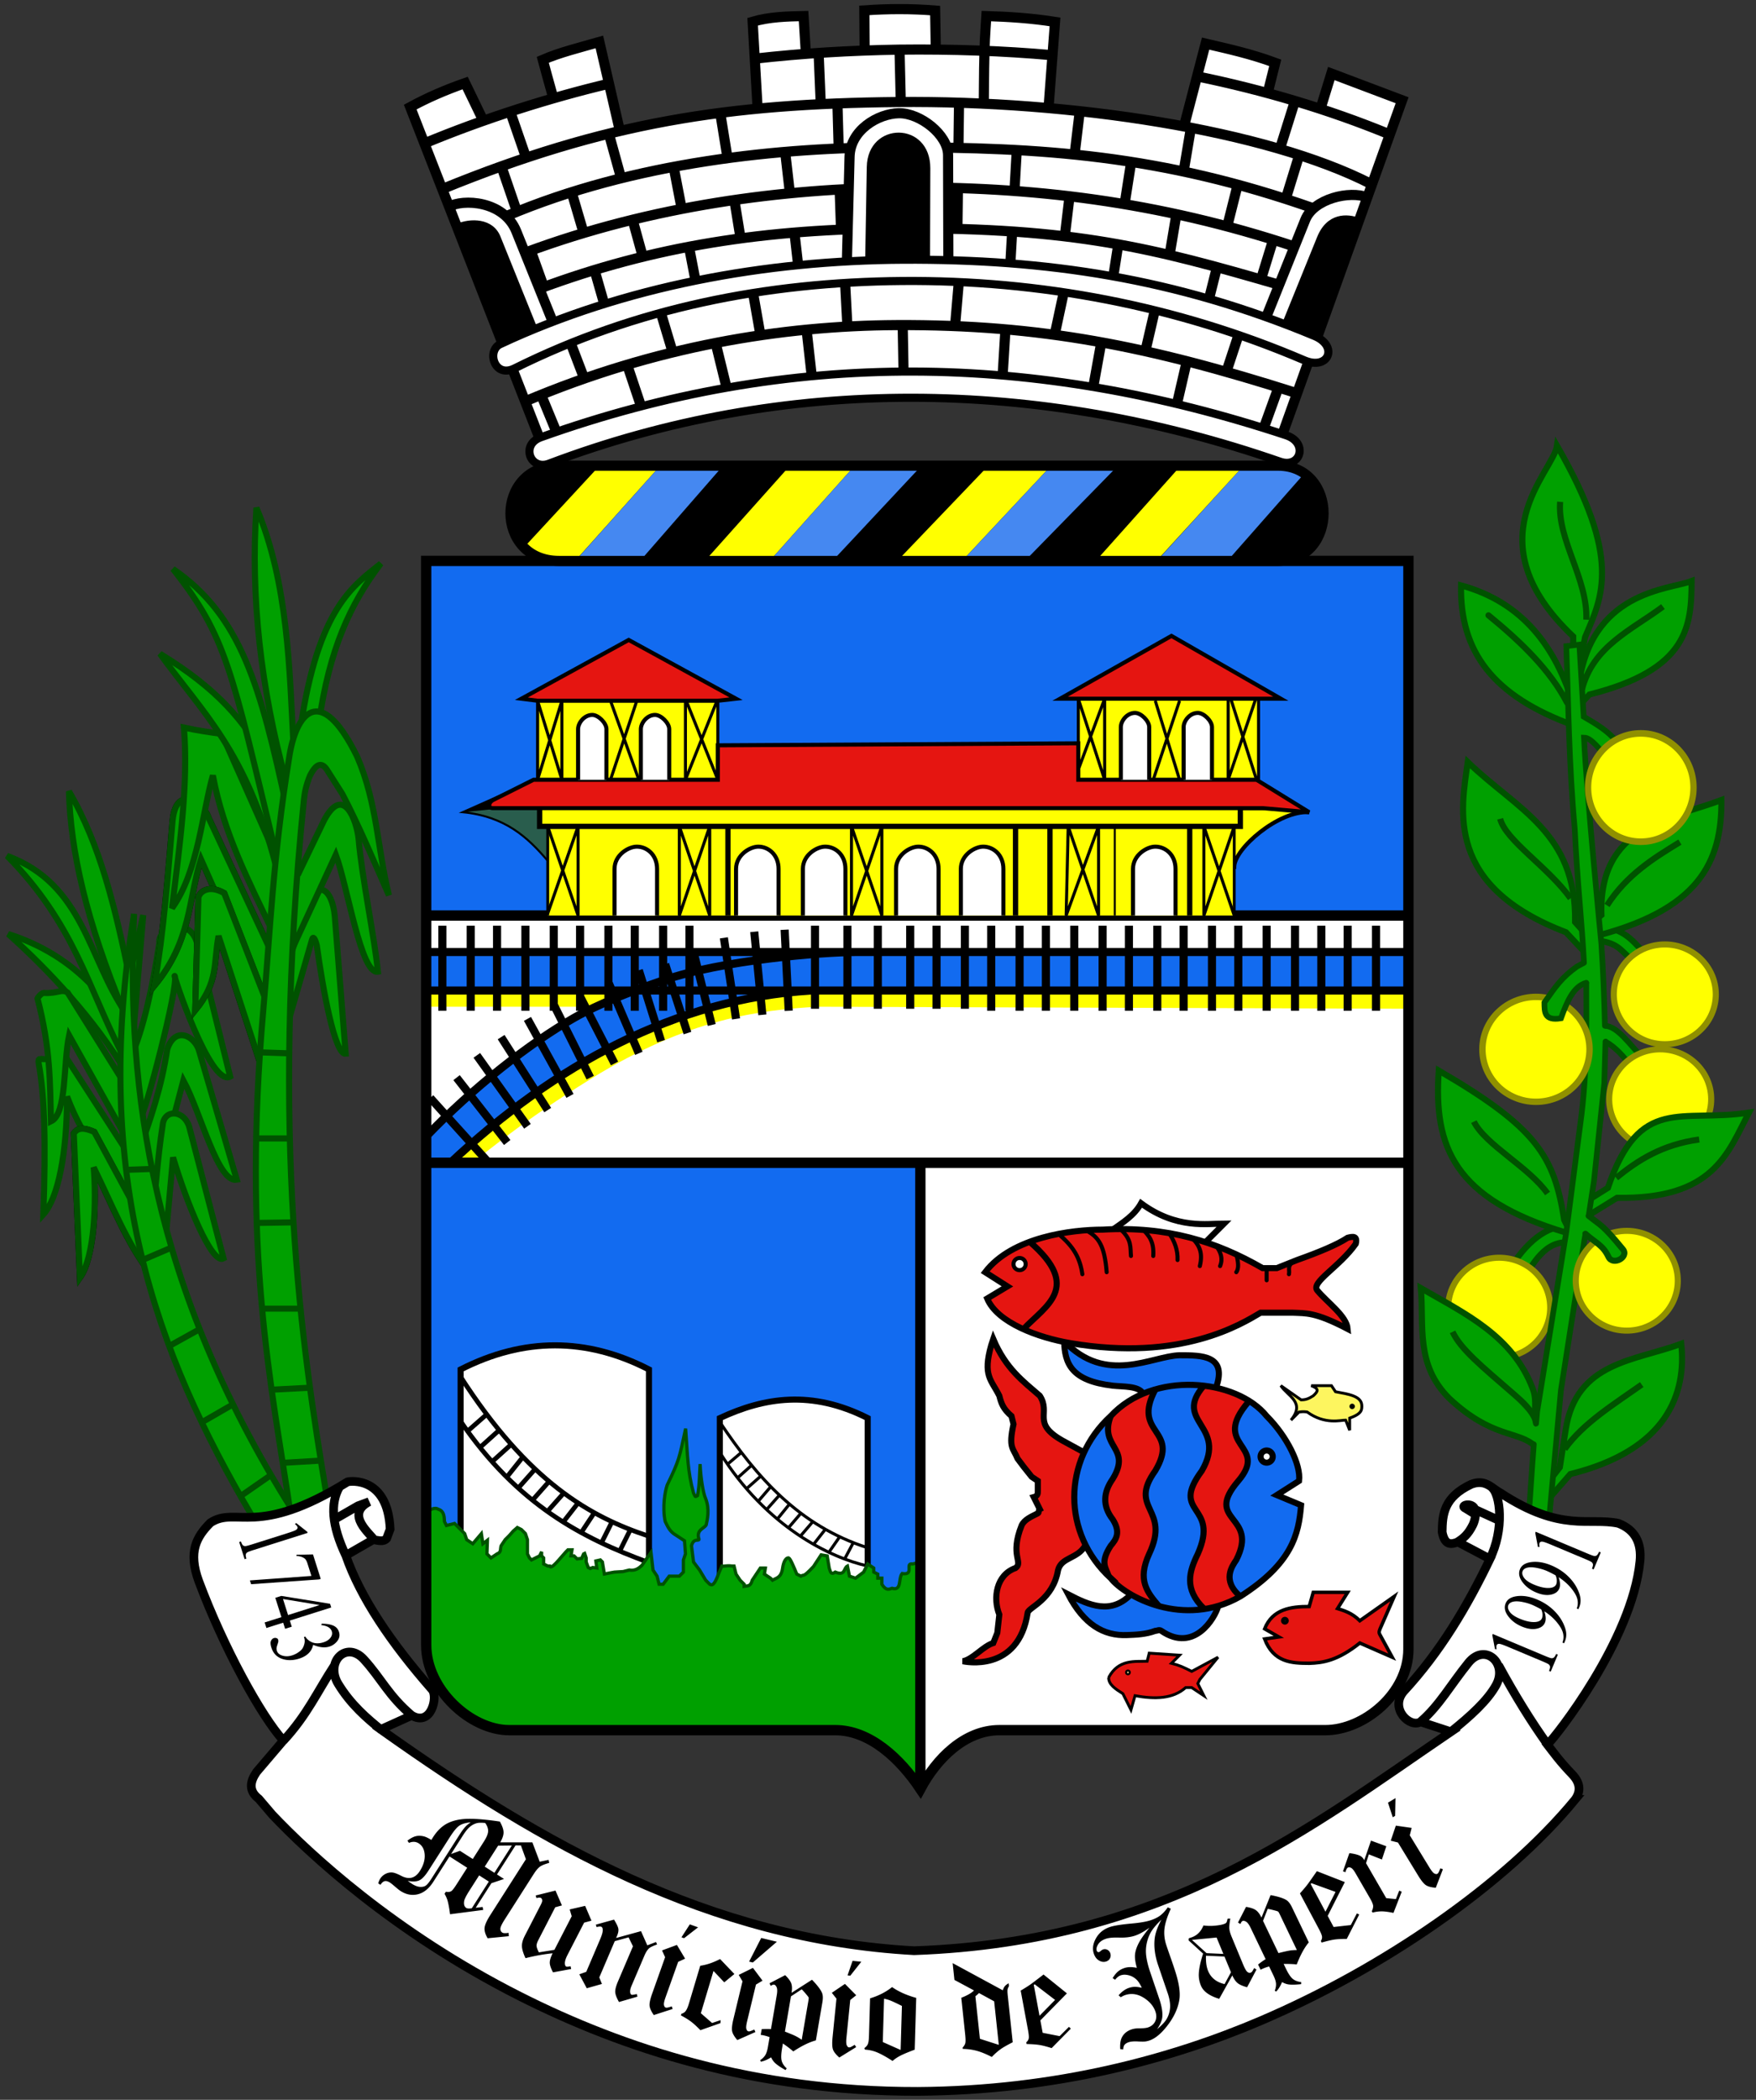 <svg xmlns="http://www.w3.org/2000/svg" width="867.069" height="1036.229"><rect width="100%" height="100%" fill="#333333" stroke="none"/><g style="display:inline"><path d="M208 276v535c0 22 22 42 41 42h161c17 0 32 14 42 29 8-15 22-29 39-29h161c19 0 41-18 41-40V276z" style="fill:#fff;fill-opacity:1;stroke:none" transform="translate(2.444 .807)"/></g><g style="display:inline"><path style="fill:#ff0;fill-opacity:1;stroke:none;display:inline" d="M220 573c51.225-48.177 111.004-80.849 178-85h295v9l-292-1c-27.982 1.698-63.147 5.532-111.496 35.479C272.09 542.264 252.452 555.388 231 573h-11" transform="translate(2.444 .807)"/><path style="fill:#ff0;fill-opacity:1;stroke:none" d="M402 496v-8H207v8z" transform="translate(2.444 .807)"/></g><g style="display:inline"><path style="fill:#126bf0;fill-opacity:1;stroke:none" d="M693 469v19H398c-66.996 4.151-126.775 36.823-178 85h-12v-13c23-24 51-46 73.198-58.6 8.439-4.791 18.727-9.208 29.777-13.366L208 488v-19z" transform="translate(2.444 .807)"/></g><g style="display:inline"><path style="fill:#126bf0;fill-opacity:1;stroke:none" d="M208 451V276h485v175zM208 811c0 22 22 42 41 42h161c17 0 32 14 42 29V573H208z" transform="translate(2.444 .807)"/><path style="fill:none;stroke:#000;stroke-width:4;stroke-linecap:butt;stroke-linejoin:miter;stroke-miterlimit:4;stroke-opacity:1;stroke-dasharray:none" d="m238 572-28-31m38 22-25-32m35 24-25-35m35 27-23-36m13-9 21 38m10-9-18-36m30 29-17-33m29 28-15-35m26 29-11-35m24 31-11-34m14-6 9 36m328-49v42m-14-42v42m-13-42v42m-13-42v42m-14-42v42m-14-42v42m-13-42v42m-14-42v42m-13-42v42m-14-42v42m-13-42v42m-14-42v42m-14-42v42m-13-42v42m-14-42v42m-13-42v41m-14-41v41m-13-41v41m-16-41v41m-15-41v41m-16-41v41m-15-39 2 40m-17-39 4 41m-19-38 6 40m-23-46v42m-13-42v42m-14-42v42m-13-42v42m-14-42v42m-13-42v42m-14-42v42m-14-42v42m-13-42v42m-14 0v-42m190 32H306m387 0H398c-66.996 4.151-126.775 36.823-178 85m-12-13c23-24 51-46 73.198-58.6 11.929-6.772 27.553-12.797 43.802-18.4 29-10 78.455-14 95-14h273m-271 0H208m0 19h214" transform="translate(2.444 .807)"/></g><g style="display:inline"><path style="fill:#fff;fill-opacity:1;stroke:#000;stroke-width:3;stroke-linecap:butt;stroke-linejoin:miter;stroke-miterlimit:4;stroke-opacity:1;stroke-dasharray:none" d="M225 766v-91c31.122-15.863 62.185-15.868 93 0v105l-93 1z" transform="translate(2.444 .807)"/><path style="fill:#fff;fill-opacity:1;stroke:#000;stroke-width:3;stroke-linecap:butt;stroke-linejoin:miter;stroke-miterlimit:4;stroke-opacity:1;stroke-dasharray:none;display:inline" d="M353 788v-89c21.88-10.199 45.297-14.01 73 0v89z" transform="translate(2.444 .807)"/><path style="fill:none;stroke:#000;stroke-width:1.5;stroke-linecap:butt;stroke-linejoin:miter;stroke-miterlimit:4;stroke-opacity:1;stroke-dasharray:none;display:inline" d="m414.593 768.593 4.324-8.162M407 765l5.216-7.485m-13.162 4.078L405 754m-12 3 6-7m-12 3 6-7m-11.485 2.677 5.892-7.27m-11.108 2.515 6.431-7.245M372 740l6-7m-12.132 1.108 7.294-6.431m-11.54.946 7-6.27m-11.784-.623 6.809-5.784M353 716c23.132 36.955 54.778 51.951 73 56m-73-71c18.109 27.011 39.03 51.155 73 62" transform="translate(2.444 .807)"/><path style="fill:none;stroke:#000;stroke-width:2.3;stroke-linecap:butt;stroke-linejoin:miter;stroke-miterlimit:4;stroke-opacity:1;stroke-dasharray:none;display:inline" d="m303.623 764.485 5.107-10.27m-14.215 6.432 5.215-10.431m-15 5 6.27-9.486m-15.27 4.486 7.27-9.324m-7.27-4.676-8 9m-7.215-5.73 8.215-9.27m-15 3 8-9m-14 4 8-10m-15.107 2.215 9.107-8.215m-15.215 1.323L244 705m-15.54.431 9.486-8.323m-13.216 3.108c28.502 41.78 60.547 58.065 93 70m-93-92c33.706 52.426 64.28 69.518 93 79" transform="translate(2.444 .807)"/></g><g style="display:inline"><path style="fill:#00a000;fill-opacity:1;stroke:#005200;stroke-width:1.6;stroke-linecap:square;stroke-linejoin:miter;stroke-miterlimit:4;stroke-opacity:1;stroke-dasharray:none" d="M208 744.97c2-.47 4-2.25 6-.97 2.631.777 2.958 3.282 3 6l1 2 4-1 5 5 1 3 3 2 4.246-4.97L236 761l2.232-1.724L238 766l2 2 3-2c2.279-.796 1.47-2.621 2-4l2-3 2-2 2-2.261 2-1.739 2 1 2 2 1 3v7l1 2 1 1 2-1 2-1 1-2v2l1 1v3l2 1h1c.72 2.049 4.842-3.562 8-7l1-1h2l-.493 2.985L281 767l1.507 1.478 2.232-.246 1-2.202.507-.247L287 768v2l1 2.724 1 .508 1.246-.493 1.986.246-.464-3.478L294 769l1 1 .985 5.956 3.493-.695L301 775l4.246-.261 3.015-.754c2.896.487 4.613-.794 6.217-2.246L319 765.26l1 8.739 2 3 1 4h2l3-4h5l2-2v-6l1.03-3-.493-6.463-4.276-2.798c-3.11-1.794-4.043-4.314-5.261-6.739-1.487-7.145-.077-14.799.985-17.94 6.075-12.564 5.915-13.106 9.115-27.862 1 13 .9 20.802 3.9 31.802 1 2 .705 1.973 1.985 1.246 1.015-5.246.918-10.33 1.276-15.546.263 6.727 1.49 14.438 2.739 17.068 2.063 5.222.786 10.605.246 12.986-1.042 1.752-4.712 2.356-3.724 6.418.996 2.37-2.348-.77-3.522 3.828l1 8 3 4 3 5 2 2c1.075.49 2.136 1.06 4.493-5.493L354 772c1.337.32 1.85-.387 5 0h1l1 4 2 3 2 2v1c1.476-.288 3.142.375 4-3l4-6 2.478.015L375 776l3 2 1 1c1.946-1.162 4.287-1.14 5-6 .317-2.366 1.292-5.154 3-5 .886.43 2.481 4.407 4 8l2 1c1.833-1.072.825 1.008 6.246-4.754l3.769-5.753L406 767l1 6c.581 1.365.57 3.717 3 2 5.069 2.069 4.02-1.98 6-3l1 5 3 1 4-3 2-4 3 2v2l2 1v2h2v3c2.112 3.34 3.521 2.462 5 2 5.01 1.429 3.01-4.95 5.01-7.283 6.42 1.003.988-5.49 5.251-4.717l3.739-1v112c-10-15-25-29-42-29H249c-19 0-41-20-41-42v-64.093z" transform="translate(2.444 .807)"/></g><g style="display:inline"><path style="fill:none;stroke:#000;stroke-width:5.1;stroke-linecap:butt;stroke-linejoin:miter;stroke-miterlimit:4;stroke-opacity:1;stroke-dasharray:none" d="M693 451H208m244 122v309M208 573h485M208 276v535c0 22 22 42 41 42h161c17 0 32 14 42 29 8-15 22-29 39-29h161c19 0 41-18 41-40V276z" transform="translate(2.444 .807)"/></g><g style="display:inline"><path style="fill:#ff0;fill-opacity:1;stroke:none" d="M263 345h89v39h-89z" transform="translate(2.444 .807)"/><path style="fill:#295d4d;fill-opacity:1;stroke:#000;stroke-width:1px;stroke-linecap:butt;stroke-linejoin:miter;stroke-opacity:1" d="M268 424c-9.843-11.595-21.073-21.99-42-24l36-16h9" transform="translate(2.444 .807)"/><path style="fill:#ff0;fill-opacity:1;stroke:#000;stroke-width:2;stroke-linecap:square;stroke-linejoin:miter;stroke-miterlimit:4;stroke-opacity:1;stroke-dasharray:none" d="M607 427c0-9 22-28 37-27l-16-2h-23" transform="translate(2.444 .807)"/><path style="fill:#ff0;fill-opacity:1;stroke:none" d="M268 407h339v44H268z" transform="translate(2.444 .807)"/><path style="fill:#ff0;fill-opacity:1;stroke:#000;stroke-width:2.6;stroke-linecap:butt;stroke-linejoin:miter;stroke-miterlimit:4;stroke-opacity:1;stroke-dasharray:none" d="M264 398v9h346v-9" transform="translate(2.444 .807)"/><path style="fill:none;stroke:#000;stroke-width:1.4;stroke-linecap:butt;stroke-linejoin:miter;stroke-miterlimit:4;stroke-opacity:1;stroke-dasharray:none" d="M268 451v-44h339v44" transform="translate(2.444 .807)"/><path style="fill:none;stroke:#000;stroke-width:1.5;stroke-linecap:butt;stroke-linejoin:miter;stroke-miterlimit:4;stroke-opacity:1;stroke-dasharray:none" d="m607 451-15-44v44l15-44m-82 0-1 44 16-44v44zm-107 0v44l15-44v44zm-85 44v-44l15 44v-44zm-65-1 15-43m0 0v44l-15-44" transform="translate(2.444 .807)"/><path style="fill:none;stroke:#000;stroke-width:1px;stroke-linecap:butt;stroke-linejoin:miter;stroke-opacity:1" d="M548 407v44" transform="translate(2.444 .807)"/><path style="fill:none;stroke:#000;stroke-width:2.6;stroke-linecap:butt;stroke-linejoin:miter;stroke-miterlimit:4;stroke-opacity:1;stroke-dasharray:none" d="M585 407v44m-69-44v44m-17-44v44m-142 0v-44" transform="translate(2.444 .807)"/><path style="fill:#fff;fill-opacity:1;stroke:#000;stroke-width:2;stroke-linecap:butt;stroke-linejoin:miter;stroke-miterlimit:4;stroke-opacity:1;stroke-dasharray:none;display:inline" d="M557 451v-23c0-7 7-11 11-11 5 0 10 4 10 11v23m-106 0v-23c0-7 7-11 11-11 5 0 10 4 10 11v23m-53 0v-23c0-7 7-11 11-11 5 0 10 4 10 11v23m-67 0v-23c0-7 7-11 11-11 5 0 10 4 10 11v23m-54 0v-23c0-7 7-11 11-11 5 0 10 4 10 11v23m-81 0v-23c0-7 7-11 11-11 5 0 10 4 10 11v23" transform="translate(2.444 .807)"/><path style="fill:none;stroke:#000;stroke-width:1.5;stroke-linecap:butt;stroke-linejoin:miter;stroke-miterlimit:4;stroke-opacity:1;stroke-dasharray:none" d="M275 345v39l-12-39m12 0-12 39v-39m36 39 13-39m-13 0 14 39m23-40v40l16-40m-16 0 16 40m0 0v-40" transform="translate(2.444 .807)"/><path style="fill:#ff0;fill-opacity:1;stroke:none" d="M530 344h89v40h-89z" transform="translate(2.444 .807)"/><path style="fill:#000;fill-opacity:1;stroke:none" d="m226 400 18-8 2 6-20 2" transform="translate(2.444 .807)"/><path style="fill:#e51511;fill-opacity:1;stroke:#000;stroke-width:2;stroke-linecap:square;stroke-linejoin:miter;stroke-miterlimit:4;stroke-opacity:1;stroke-dasharray:none;marker-start:none;marker-mid:none;marker-end:none" d="m241 394 20-10h91v-17l178-1v18h88l26 16-23-2H241c-3 0-2-3 0-4z" transform="translate(2.444 .807)"/><path style="fill:#fff;fill-opacity:1;stroke:#000;stroke-width:2;stroke-linecap:butt;stroke-linejoin:miter;stroke-miterlimit:4;stroke-opacity:1;stroke-dasharray:none;display:inline" d="M328 384v-25c0-3-4-7-7-7-4 0-7 4-7 7v25m-17 0v-25c0-3-4-7-7-7-4 0-7 4-7 7v25M596 384v-26c0-3-4-7-7-7-4 0-7 4-7 7v26m-17 0v-26c0-3-4-7-7-7-4 0-7 4-7 7v26" transform="translate(2.444 .807)"/><path style="fill:none;stroke:#000;stroke-width:1px;stroke-linecap:butt;stroke-linejoin:miter;stroke-opacity:1" d="M530 346z" transform="translate(2.444 .807)"/><path style="fill:none;stroke:#000;stroke-width:1.5;stroke-linecap:butt;stroke-linejoin:miter;stroke-miterlimit:4;stroke-opacity:1;stroke-dasharray:none" d="M619 384v-44l-15 44v-44l14 44m-88-18v-22l13 40v-40l-13 35m37 5 13-39m-12 0 12 39" transform="translate(2.444 .807)"/><path style="fill:#e51511;fill-opacity:1;stroke:#000;stroke-width:2;stroke-linecap:butt;stroke-linejoin:miter;stroke-miterlimit:4;stroke-opacity:1;stroke-dasharray:none" d="m263 345-8-1 53-29 53 29-9 1zM530.045 344H521l55-31 54 31h-11z" transform="translate(2.444 .807)"/></g><g style="display:inline"><path d="M533.548 761.698C529.636 768.623 521.74 767.473 520 774c-2.544 14.694-14.447 18.31-15 21-4.594 30.06-31.48 24.111-32 24 5-1 9.93-7.41 15-9l2-5 1-9c-3.278-8.278-1.51-19.673 8-23 4-3-3-6 3-21 1.325-2.927 4.66-4.303 8-6 .777-.395.148-1.503 1-2l-1-2-2-4c1.881-.5 2.05-1.705 2-3v-5l-3-2-4-5-3-4c-2.15-5.304-4.584-5.067-2-17l-1-4c-3.996-3.45-5-6-6-10-4-8-8.291-9.843-4-25l1-3c6.229 14.674 14.755 20.813 23 28 5.603 8.72-4.132 13.383 11 22l11 6" style="fill:#e51511;fill-opacity:1;stroke:none" transform="translate(2.444 .807)"/><path style="fill:none;stroke:#000;stroke-width:3;stroke-linecap:butt;stroke-linejoin:miter;stroke-miterlimit:4;stroke-opacity:1;stroke-dasharray:none" d="M533.548 761.698C529.636 768.623 521.74 767.473 520 774c-2.544 14.694-14.447 18.31-15 21-4.594 30.06-31.48 24.111-32 24 5-1 9.93-7.41 15-9l2-5 1-9c-3.278-8.278-1.51-19.673 8-23 4-3-3-6 3-21 1.325-2.927 4.66-4.303 8-6 .777-.395.148-1.503 1-2l-1-2-2-4c1.881-.5 2.05-1.705 2-3v-5l-3-2-4-5-3-4c-2.15-5.304-4.584-5.067-2-17l-1-4c-3.996-3.45-5-6-6-10-4-8-8.291-9.843-4-25l1-3c6.229 14.674 14.755 20.813 23 28 5.603 8.72-4.132 13.383 11 22l11 6" transform="translate(2.444 .807)"/><path style="fill:#126bf0;fill-opacity:1;stroke:#000;stroke-width:3;stroke-linecap:butt;stroke-linejoin:miter;stroke-miterlimit:4;stroke-opacity:1;stroke-dasharray:none" d="M556 786c-9.951 10.12-20.461 5.45-31 0 7.732 14.74 17.41 20.571 29.087 20.071 4.358-.187 8.995-.255 13.913-2.071 1 0 1.887-.763 3 0 16.276 11.153 26.561-6.599 28-12M562 687c-2-4-10.007-3.417-15-4-20.39-2.381-23.73-10.828-24-22 20.723 21.877 43.487 7.292 57 7 11 0 23.703-.028 18 16" transform="translate(2.444 .807)"/><path d="M546 778c-24-22-24-58 0-80 20.876-22.549 62.028-18.482 77 0 10 10 17 24 16 32l-11 7 12 5c-1.173 14.256-4.376 28.682-30 45-28 16-57 0-64-9z" style="fill:#126bf0;fill-opacity:1;stroke:none" transform="translate(2.444 .807)"/><path d="M545 777c-1.238-3.952-4.525-6.539 1-15 2.718-3.173 5.043-6.589 1-13-5.298-6.827-4.577-13.472 0-20 9.545-15.62-6.932-15.26-1-31 7.062-7.323 14.454-11.006 22-13-11.773 22.213 12.455 19.06 0 40-13.682 19.061 7.741 18.345-3 41-6 13-1 19 5 26-9.177-3.65-18.208-7.534-25-15zM592 793c-9.957-9.746-7.206-18.434-3-27 10.963-24.8-14.116-19.175 2-41 13-22.423-14.57-24.105 1-42 8.688 1.041 15.735 4.051 22 8-19.064 22.197 10.49 20.828-5 39-17.453 20.347 10.465 16.55-1 39-2 3-7.282 10.085 2 18-5.625 3.125-11.413 5.76-18 6z" style="fill:#e51511;fill-opacity:1;stroke:none" transform="translate(2.444 .807)"/><path style="fill:none;stroke:#000;stroke-width:3;stroke-linecap:butt;stroke-linejoin:miter;stroke-miterlimit:4;stroke-opacity:1;stroke-dasharray:none" d="M546 778c-24-22-24-58 0-80 20.876-22.549 62.028-18.482 77 0 10 10 17 24 16 32l-11 7 12 5c-1.173 14.256-4.376 28.682-30 45-28 16-57 0-64-9z" transform="translate(2.444 .807)"/><path style="fill:none;stroke:#000;stroke-width:3;stroke-linecap:butt;stroke-linejoin:miter;stroke-miterlimit:4;stroke-opacity:1;stroke-dasharray:none" d="M568 685c-11.773 22.213 12.455 19.06 0 40-13.682 19.061 7.741 18.345-3 41-6 13-1 19 5 26m-24-94c-5.932 15.74 10.545 15.38 1 31-4.577 6.528-5.298 13.173 0 20 4.043 6.411 1.718 9.827-1 13-5.525 8.461-2.238 11.048-1 15M614 691c-19.064 22.197 10.49 20.828-5 39-17.453 20.347 10.465 16.55-1 39-2 3-7.282 10.085 2 18m-18-104c-15.57 17.895 12 19.577-1 42-16.116 21.825 8.963 16.2-2 41-4.206 8.566-6.957 17.254 3 27" transform="translate(2.444 .807)"/><path style="fill:#fff;fill-opacity:1;stroke:#000;stroke-width:3;stroke-linecap:butt;stroke-linejoin:miter;stroke-miterlimit:4;stroke-opacity:1;stroke-dasharray:none" d="M547 606c4.834-3.433 10.63-6.932 14-13 17.514 12.95 33 10 41 10l-9 9" transform="translate(2.444 .807)"/><path style="fill:#e51511;fill-opacity:1;stroke:#000;stroke-width:3;stroke-linecap:round;stroke-linejoin:miter;stroke-miterlimit:4;stroke-opacity:1;stroke-dasharray:none" d="M620 647c-9.31 5.478-39.03 24.343-94 15-15.626-2.656-36-10-41-22l10-6-11-7c13.376-17.499 43-21 58-21 32.057-1.824 56.204 5.887 79 19h7l10-4h0c10.68-3.797 19.69-7.501 25-11 2.557-.632 4.962-1.06 4 3-8.073 11.462-22.301 18.949-19 23 5 6 14.476 12.593 15 19-16.21-8.471-20.68-7.669-27-8zm-114-35c26.052 22.512 7.751 31.615-3 43" transform="translate(2.444 .807)"/><path style="fill:none;stroke:#000;stroke-width:2;stroke-linecap:round;stroke-linejoin:miter;stroke-miterlimit:4;stroke-opacity:1;stroke-dasharray:none" d="M636 622c-2.99 2-1.515 4-2 6m-11-3v6m-15-13c.933 3.7 1.438 7.079 0 9h0m-10-13c2.378 3.07 3.5 6.333 2 10m-14-14c4.043 3.881 5.517 7.669 4 14m-15-16c2.495 3.817 4.188 7.99 4 13m-17-15c2.71 2.91 5.495 5.718 5 13m-16-13c5.494 4.971 4.612 8.88 5 13m-21-12c5 3 8 7 9 20m-24-19c7.83 6.37 10.86 12.222 12 20" transform="translate(2.444 .807)"/><path style="fill:#fff;fill-opacity:1;stroke:#000;stroke-width:2;stroke-linecap:round;stroke-linejoin:miter;stroke-miterlimit:4;stroke-opacity:1;stroke-dasharray:none" d="M504 623a3 3 0 1 1-6 0 3 3 0 0 1 6 0z" transform="translate(2.444 .807)"/><path style="fill:#fff;fill-opacity:1;stroke:#000;stroke-width:5;stroke-linecap:round;stroke-linejoin:miter;stroke-miterlimit:4;stroke-opacity:1;stroke-dasharray:none" d="M630 718a5 5 0 1 1-10 0 5 5 0 0 1 10 0z" transform="matrix(.6 0 0 .6 250.444 288.007)"/><path style="fill:#fdf55f;fill-opacity:1;stroke:#000;stroke-width:1.4;stroke-linecap:butt;stroke-linejoin:miter;stroke-miterlimit:4;stroke-opacity:1;stroke-dasharray:none" d="M635 700c7.331-8.825-1.733-11.895-5-17l10 7c2.24.025 3.742-.54 6-2 2.508-2.284 2.967-3.488-1-5h10l2 3c6.198 1.181 13 2 13 7-.092 1.513.492 3.756-6 6v6l-2-5c-2.259-.022-10.162 2.41-19-4-.975-.12-1.808-.286-4 0z" transform="translate(2.444 .807)"/><path style="fill:#000;fill-opacity:1;stroke:#000;stroke-opacity:1" d="M667 693.5a1.5 1.5 0 1 1-3 0 1.5 1.5 0 0 1 3 0z" transform="matrix(.667 0 0 .667 223.777 231.474)"/><path style="fill:#e51511;fill-opacity:1;stroke:#000;stroke-width:1.7;stroke-linecap:butt;stroke-linejoin:miter;stroke-miterlimit:4;stroke-opacity:1;stroke-dasharray:none" d="M622 803c3.88-9.775 12.94-11.013 22-11l2-7h17l-5 8c3 1 7 2 11 6l17-12-7 16c-.239.88-.872 1.564 0 3l6 11-16-7c-10.93 8.71-18.173 9.786-25 10-8.87-.024-17.569-.487-22-12l7-1z" transform="translate(2.444 .807)"/><path style="fill:#fdf9a2;fill-opacity:1;stroke:#000;stroke-width:1.833;stroke-linecap:round;stroke-linejoin:miter;stroke-miterlimit:4;stroke-opacity:1;stroke-dasharray:none" d="M633 799a1 1 0 1 1-2 0 1 1 0 0 1 2 0z" transform="translate(2.444 .807)"/><path style="fill:#e51511;fill-opacity:1;stroke:#000;stroke-width:1.4;stroke-linecap:butt;stroke-linejoin:miter;stroke-miterlimit:4;stroke-opacity:1;stroke-dasharray:none" d="M545 827c4.824-9.115 13.016-7.764 19-8l1-4 15 1-4 4c4 1 6 2 10 4l13-7-9 11-1 2 3 6-6-4h-3c-6.283 5.604-15.164 5.797-25 4l-2 7-4-8c-3.604-2.276-7.174-4.562-7-8z" transform="translate(2.444 .807)"/><path style="fill:#fdf9a2;fill-opacity:1;stroke:#000;stroke-width:1.833;stroke-linecap:round;stroke-linejoin:miter;stroke-miterlimit:4;stroke-opacity:1;stroke-dasharray:none" d="M555 824.5a.5.5 0 1 1-1 0 .5.5 0 0 1 1 0z" transform="translate(2.444 .807)"/></g><g style="display:inline"><path d="M62.011 570.202 30.378 521.38c-.918.035-1.258-1.195-2.176-1.114-3.147.278-6.871 1.986-10.018 1.554-.627.407-1.936-1.006-1.528 2.16 2.96 15.87 3.57 39.488 2.311 74.533 7.393-8.223 11.62-30.359 11.7-58.211 8.415 22.615 23.335 39.592 34.667 59.655" style="fill:green;fill-opacity:1;stroke:none" transform="translate(2.444 .807)"/><path style="fill:#00a000;fill-opacity:1;stroke:#005200;stroke-width:3;stroke-linecap:butt;stroke-linejoin:miter;stroke-miterlimit:4;stroke-opacity:1;stroke-dasharray:none" d="M62.011 570.202 30.378 521.38c-.918.035-1.258-1.195-2.176-1.114-3.147.278-6.871 1.986-10.018 1.554-.627.407-1.936-1.006-1.528 2.16 2.96 15.87 3.57 39.488 2.311 74.533 7.393-8.223 11.62-30.359 11.7-58.211 8.415 22.615 23.335 39.592 34.667 59.655" transform="translate(2.444 .807)"/><path d="M1.634 460.136C41.363 472.77 55 501.826 59.989 508.38l-.144 19.933c-15.612-26.168-38.364-50.479-58.211-68.177z" style="fill:green;fill-opacity:1;stroke:none" transform="translate(2.444 .807)"/><path style="fill:#00a000;fill-opacity:1;stroke:#005200;stroke-width:3;stroke-linecap:butt;stroke-linejoin:miter;stroke-miterlimit:4;stroke-opacity:1;stroke-dasharray:none" d="M1.634 460.136C41.363 472.77 55 501.826 59.989 508.38l-.144 19.933c-15.612-26.168-38.364-50.479-58.211-68.177z" transform="translate(2.444 .807)"/><path d="m58.69 533.369-27.734-44.345c-2.982-1.981-4.818.569-11.808.179-1.033-.058-2.909 2.186-3.07 2.71 6.49 24.861 6.135 41.537 6.645 60.667 7.95-3.73 5.97-28.311 8.955-42.467l27.733 49.689" style="fill:green;fill-opacity:1;stroke:none" transform="translate(2.444 .807)"/><path style="fill:#00a000;fill-opacity:1;stroke:#005200;stroke-width:3;stroke-linecap:butt;stroke-linejoin:miter;stroke-miterlimit:4;stroke-opacity:1;stroke-dasharray:none" d="m58.69 533.369-27.734-44.345c-2.982-1.981-4.818.569-11.808.179-1.033-.058-2.909 2.186-3.07 2.71 6.49 24.861 6.135 41.537 6.645 60.667 7.95-3.73 5.97-28.311 8.955-42.467l27.733 49.689" transform="translate(2.444 .807)"/><path d="M59.7 499.135C41.2 472.6 39.03 435.465 1.056 421.57c33.054 33.413 39.822 64.467 56.189 96.489" style="fill:green;fill-opacity:1;stroke:none" transform="translate(2.444 .807)"/><path style="fill:#00a000;fill-opacity:1;stroke:#005200;stroke-width:3;stroke-linecap:butt;stroke-linejoin:miter;stroke-miterlimit:4;stroke-opacity:1;stroke-dasharray:none" d="M59.7 499.135C41.2 472.6 39.03 435.465 1.056 421.57c33.054 33.413 39.822 64.467 56.189 96.489" transform="translate(2.444 .807)"/><path d="M61.542 481.55c-6.93-33.56-14.359-65.327-29.938-91.858.79 29.298 8.383 63.633 27.383 109.534" style="fill:green;fill-opacity:1;stroke:none" transform="translate(2.444 .807)"/><path style="fill:#00a000;fill-opacity:1;stroke:#005200;stroke-width:3;stroke-linecap:butt;stroke-linejoin:miter;stroke-miterlimit:4;stroke-opacity:1;stroke-dasharray:none" d="M61.542 481.55c-6.93-33.56-14.359-65.327-29.938-91.858.79 29.298 8.383 63.633 27.383 109.534" transform="translate(2.444 .807)"/><path d="M111.2 530.492c-9.796 5.343-28.509-51.422-27.384-49.658 2.339 3.666-15.28 71.086-16.961 69.685l-6.948-28.405 2.043-.41c6.657-15.296 10.9-35.419 14.305-57.218-1.041-7.568 15.404-13.626 18.8.817z" style="fill:#00a000;fill-opacity:1;stroke:none" transform="translate(2.444 .807)"/><path style="fill:none;stroke:#005200;stroke-width:3;stroke-linecap:butt;stroke-linejoin:miter;stroke-miterlimit:4;stroke-opacity:1;stroke-dasharray:none" d="M111.2 530.492c-9.796 5.343-28.509-51.422-27.384-49.658 2.339 3.666-15.28 71.086-16.961 69.685l-6.948-28.405 2.043-.41c6.657-15.296 10.9-35.419 14.305-57.218-1.041-7.568 15.404-13.626 18.8.817z" transform="translate(2.444 .807)"/><path d="m69.511 602.834 18.597-70.503c8.787 16.349 16.966 50.695 26.361 49.045l-18.596-63.554c-2.036-7.293-11.82-12.64-15.735-.817-2.712 18.15-8.156 34.48-14.1 50.475" style="fill:green;fill-opacity:1;stroke:none" transform="translate(2.444 .807)"/><path style="fill:#00a000;fill-opacity:1;stroke:#005200;stroke-width:3;stroke-linecap:butt;stroke-linejoin:miter;stroke-miterlimit:4;stroke-opacity:1;stroke-dasharray:none" d="m69.511 602.834 18.597-70.503c8.787 16.349 16.966 50.695 26.361 49.045l-18.596-63.554c-2.036-7.293-11.82-12.64-15.735-.817-2.712 18.15-8.156 34.48-14.1 50.475" transform="translate(2.444 .807)"/><path d="M79.116 613.051 83 570.341c6.635 22.274 19.144 53.112 24.931 49.863L90.97 555.219c-2.6-8.418-12.38-8.774-13.079-.817-2.589 16.28-3.43 32.653-5.518 48.432" style="fill:green;fill-opacity:1;stroke:none" transform="translate(2.444 .807)"/><path style="fill:#00a000;fill-opacity:1;stroke:#005200;stroke-width:3;stroke-linecap:butt;stroke-linejoin:miter;stroke-miterlimit:4;stroke-opacity:1;stroke-dasharray:none" d="M79.116 613.051 83 570.341c6.635 22.274 19.144 53.112 24.931 49.863L90.97 555.219c-2.6-8.418-12.38-8.774-13.079-.817-2.589 16.28-3.43 32.653-5.518 48.432M61.133 482.673l7.152-31.88-5.108 60.694" transform="translate(2.444 .807)"/><path style="fill:none;stroke:#000;stroke-width:3;stroke-linecap:butt;stroke-linejoin:miter;stroke-miterlimit:4;stroke-opacity:1;stroke-dasharray:none" d="M68.078 602.124 44.1 557.78c-6.46-2.849-8.59-1.37-10.11.722l3.033 71.21c7.436-10.438 8.137-38.18 6.788-54.455 8.851 17.928 16.628 38.004 27.59 51.711" transform="translate(2.444 .807)"/><path d="M68.078 602.124 44.1 557.78c-6.46-2.849-8.59-1.37-10.11.722l3.033 71.21c7.436-10.438 8.137-38.18 6.788-54.455 8.851 17.928 16.628 38.004 27.59 51.711" style="fill:#00a000;fill-opacity:1;stroke:#005200;stroke-width:3;stroke-linecap:butt;stroke-linejoin:miter;stroke-miterlimit:4;stroke-opacity:1;stroke-dasharray:none" transform="translate(2.444 .807)"/><path d="m60.316 576.472 11.852-.409m-4.21 44.906 14.216-6.081m-1.142 48.61 15.065-8.353m.979 46.017 15.692-9.033m3.41 45.503 15.307-10.631m-9.553 20.193c-47.286-80.32-79.608-167.075-58.17-297-3.967 86.65 8.849 184.229 77.742 293.582l3.106 12.116L128.767 759z" style="fill:green;fill-opacity:1;stroke:none" transform="translate(2.444 .807)"/><path style="fill:#00a000;fill-opacity:1;stroke:#005200;stroke-width:3;stroke-linecap:butt;stroke-linejoin:miter;stroke-miterlimit:4;stroke-opacity:1;stroke-dasharray:none" d="m60.316 576.472 11.852-.409m-4.21 44.906 14.216-6.081m-1.142 48.61 15.065-8.353m.979 46.017 15.692-9.033m3.41 45.503 15.307-10.631m-9.553 20.193c-47.286-80.32-79.608-167.075-58.17-297-3.967 86.65 8.849 184.229 77.742 293.582l3.106 12.116L128.767 759z" transform="translate(2.444 .807)"/><path style="fill:none;stroke:#000;stroke-width:3;stroke-linecap:butt;stroke-linejoin:miter;stroke-miterlimit:4;stroke-opacity:1;stroke-dasharray:none" d="M131.562 501.462 96.77 423.176c-6.424 20.66-4.732 40.305-22.99 62.443 4.741-27.235 6.641-54.469 9.01-81.703 2.101-18.904 16.259-6.939 17.708-1.243l33.55 71.762" transform="translate(2.444 .807)"/><path d="M131.562 501.462 96.77 423.176c-6.424 20.66-4.732 40.305-22.99 62.443 4.741-27.235 6.641-54.469 9.01-81.703 2.101-18.904 16.259-6.939 17.708-1.243l33.55 71.762" style="fill:#00a000;fill-opacity:1;stroke:#005200;stroke-width:3;stroke-linecap:butt;stroke-linejoin:miter;stroke-miterlimit:4;stroke-opacity:1;stroke-dasharray:none" transform="translate(2.444 .807)"/><path style="fill:none;stroke:#000;stroke-width:3;stroke-linecap:butt;stroke-linejoin:miter;stroke-miterlimit:4;stroke-opacity:1;stroke-dasharray:none" d="m131.252 498.977-22.989-59.025c-7.797-4.446-12.193-.531-12.737 2.175l-1.553 55.608c11.594-14.2 8.927-23.215 11.494-36.658l22.368 68.345v-.622" transform="translate(2.444 .807)"/><path d="m131.252 498.977-22.989-59.025c-7.797-4.446-12.193-.531-12.737 2.175l-1.553 55.608c11.594-14.2 8.927-23.215 11.494-36.658l22.368 68.345v-.622" style="fill:#00a000;fill-opacity:1;stroke:#005200;stroke-width:3;stroke-linecap:butt;stroke-linejoin:miter;stroke-miterlimit:4;stroke-opacity:1;stroke-dasharray:none" transform="translate(2.444 .807)"/><path d="M134.67 476.61c-.312-1.243-34.484-74.248-34.484-74.248-2.13-10.116-11.664-16.99-16.776.31-2.46 27.539-4.592 55.323-10.251 80.462 15.743-18.768 20.008-40.406 22.678-62.443l33.862 79.218 5.902 9.32" style="fill:#418659;fill-opacity:0;stroke:none" fill="none" transform="translate(2.444 .807)"/><path style="fill:none;stroke:#000;stroke-width:3;stroke-linecap:butt;stroke-linejoin:miter;stroke-miterlimit:4;stroke-opacity:0;stroke-dasharray:none" d="M134.67 476.61c-.312-1.243-34.484-74.248-34.484-74.248-2.13-10.116-11.664-16.99-16.776.31-2.46 27.539-4.592 55.323-10.251 80.462 15.743-18.768 20.008-40.406 22.678-62.443l33.862 79.218 5.902 9.32" transform="translate(2.444 .807)"/><path d="m137.776 430.632-30.756-69.277c-4.67-.594-12.335-1.702-18.64-3.106 2.19 27.088-1.72 55.303-5.902 89.159 12.943-17.926 14.975-47.418 20.193-65.55 5.294 28.522 17.85 52.504 29.513 77.044" style="fill:#00a000;fill-opacity:1;stroke:none" transform="translate(2.444 .807)"/><path style="fill:none;stroke:#005200;stroke-width:3;stroke-linecap:butt;stroke-linejoin:miter;stroke-miterlimit:4;stroke-opacity:1;stroke-dasharray:none" d="m137.776 430.632-30.756-69.277c-4.67-.594-12.335-1.702-18.64-3.106 2.19 27.088-1.72 55.303-5.902 89.159 12.943-17.926 14.975-47.418 20.193-65.55 5.294 28.522 17.85 52.504 29.513 77.044" transform="translate(2.444 .807)"/><path d="M145.929 358.573c8.737-59.778 26.424-70.514 39.694-81.298-15.208 19.96-25.562 42.833-30.534 78.244M129.135 374.985c-10.854-20.148-24.51-36.077-52.6-53.183 21.414 29.608 42.471 47.896 57.18 104.328l2.672 11.832" style="fill:#00a000;fill-opacity:1;stroke:none" transform="translate(2.444 .807)"/><path style="fill:none;stroke:#005200;stroke-width:3;stroke-linecap:butt;stroke-linejoin:miter;stroke-miterlimit:4;stroke-opacity:1;stroke-dasharray:none" d="M129.135 374.985c-10.854-20.148-24.51-36.077-52.6-53.183 21.414 29.608 42.471 47.896 57.18 104.328l2.672 11.832" transform="translate(2.444 .807)"/><path d="M139.058 397.504c-12.816-59.282-22.407-94.502-56.106-117.557 26.527 33.648 28.654 48.812 50.763 140.076l7.252 1.908" style="fill:#00a000;fill-opacity:1;stroke:none" transform="translate(2.444 .807)"/><path style="fill:none;stroke:#005200;stroke-width:3;stroke-linecap:butt;stroke-linejoin:miter;stroke-miterlimit:4;stroke-opacity:1;stroke-dasharray:none" d="M139.058 397.504c-12.816-59.282-22.407-94.502-56.106-117.557 26.527 33.648 28.654 48.812 50.763 140.076l7.252 1.908" transform="translate(2.444 .807)"/><path d="M138.677 384.145c-12.26-44.897-17.51-90.472-14.504-134.351 15.783 37.023 16.335 80.534 18.32 117.557l1.909 12.214" style="fill:#00a000;fill-opacity:1;stroke:none;stroke-width:3;marker-start:none;marker-mid:none" transform="translate(2.444 .807)"/><path style="fill:none;stroke:#005200;stroke-width:3;stroke-linecap:square;stroke-linejoin:miter;stroke-miterlimit:4;stroke-opacity:1;stroke-dasharray:none;marker-start:none;marker-mid:none" d="M138.677 384.145h0c-12.26-44.897-17.51-90.472-14.504-134.351 15.783 37.023 16.335 80.534 18.32 117.557l1.909 12.214" transform="translate(2.444 .807)"/><path style="fill:none;stroke:#005200;stroke-width:3;stroke-linecap:butt;stroke-linejoin:miter;stroke-miterlimit:4;stroke-opacity:1;stroke-dasharray:none" d="M145.929 358.573c8.737-59.778 26.424-70.514 39.694-81.298-15.208 19.96-25.562 42.833-30.534 78.244" transform="translate(2.444 .807)"/><path d="M136.984 721.103 155.6 720m-24-35 19-1m-24-39h19m-21.102-42.308 17.822-.28M124.114 561h16.617m-14.925-42.486 14.411.486m.589 225.617c-9.299-62.447-23.815-127.844-13.197-247.47 3.3-37.182 4.68-74.5 12.701-123.91 3.24-22.124 15.325-37.756 33.553-.742 10 23 10.07 45.838 15.737 68.505-7.6-17.204-15.122-35.022-23-50l-7-11c-2.05-3.582-5-6-9 2-2 5-2.56 8.14-3 12-16.88 166.619-.76 270.841 11 342" style="fill:#418659;fill-opacity:1;stroke:none" transform="translate(2.444 .807)"/><path d="m140.6 501 11-38c.558-2.18 1.553-.583 2.382 2.672 2.912 21.195 8.843 54.203 14.263 53.545l-5.392-67.934c-1.265-13.677-9.082-19.577-14.505-2.505L141.6 469" style="fill:#418659;fill-opacity:1;stroke:none" transform="translate(2.444 .807)"/><path style="fill:#00a000;fill-opacity:1;stroke:#005200;stroke-width:3;stroke-linecap:butt;stroke-linejoin:miter;stroke-miterlimit:4;stroke-opacity:1;stroke-dasharray:none" d="m140.6 501 11-38c.558-2.18 1.553-.583 2.382 2.672 2.912 21.195 8.843 54.203 14.263 53.545l-5.392-67.934c-1.265-13.677-9.082-19.577-14.505-2.505L141.6 469" transform="translate(2.444 .807)"/><path d="m141.6 468 21.774-47.042c5.831 15.664 12.435 59.332 20.775 57.746-1.667-17.107-7.882-46.037-9.549-65.704-.929-8.762-7.407-27.05-17-9l-13 27" style="fill:#00a000;fill-opacity:1;stroke:none" transform="translate(2.444 .807)"/><path style="fill:none;stroke:#005200;stroke-width:3;stroke-linecap:butt;stroke-linejoin:miter;stroke-miterlimit:4;stroke-opacity:1;stroke-dasharray:none" d="m141.6 468 21.774-47.042c5.831 15.664 12.435 59.332 20.775 57.746-1.667-17.107-7.882-46.037-9.549-65.704-.929-8.762-7.407-27.05-17-9l-13 27" transform="translate(2.444 .807)"/><path style="fill:#00a000;fill-opacity:1;stroke:#005200;stroke-width:3;stroke-linecap:butt;stroke-linejoin:miter;stroke-miterlimit:4;stroke-opacity:1;stroke-dasharray:none" d="M136.984 721.103 155.6 720m-24-35 19-1m-24-39h19m-21.102-42.308 17.822-.28M124.114 561h16.617m-14.925-42.486 14.411.486m.589 225.617c-9.299-62.447-23.815-127.844-13.197-247.47 3.3-37.182 4.68-74.5 12.701-123.91 3.24-22.124 15.325-37.756 33.553-.742 10 23 10.07 45.838 15.737 68.505-7.6-17.204-15.122-35.022-23-50l-7-11c-2.05-3.582-5-6-9 2-2 5-2.56 8.14-3 12-16.88 166.619-.76 270.841 11 342" transform="translate(2.444 .807)"/><path d="m137.776 430.632-30.756-69.277c-4.67-.594-12.335-1.702-18.64-3.106 2.19 27.088-1.72 55.303-5.902 89.159 12.943-17.926 14.975-47.418 20.193-65.55 5.294 28.522 17.85 52.504 29.513 77.044" style="fill:#000;fill-opacity:0;stroke:none" fill="none" transform="translate(2.444 .807)"/></g><g style="display:inline"><path d="m782.05 471.25-11.25-12c-59.826-22.837-51.854-60.318-48.5-84 24.228 23.454 53.708 34.642 53 79l8.75 9.75M775.317 362.722l4.373.467c3.845.032 8.195 6.61 12.365 10.862l6.436-6.705c-5.696-4.562-4.37-6.114-18.943-14.48l-4.139.372M776.839 339.462c5.334-48.955 45.025-49.187 56-53.539-.158 21.945-1.353 43.685-50.462 56l-4.308 4.615" style="fill:#00a000;fill-opacity:1;stroke:none" transform="translate(2.444 .807)"/><path d="M773.538 339.462c5.335-48.955 45.026-49.187 56-53.539-.157 21.945-1.352 43.685-50.461 56l-4.308 4.615" style="fill:none;stroke:#005200;stroke-width:3;stroke-linecap:butt;stroke-linejoin:miter;stroke-miterlimit:4;stroke-opacity:1;stroke-dasharray:none" transform="translate(5.744 .807)"/><path d="M775.385 339.462c5.498-21.476 24.553-29.396 40-40.924" style="fill:none;stroke:#005200;stroke-width:3;stroke-linecap:butt;stroke-linejoin:miter;stroke-miterlimit:4;stroke-opacity:1;stroke-dasharray:none" transform="translate(5.744 .807)"/><path d="M774.992 357.308c-40.41-14.544-56.609-36.639-56-69.231 30.877 8.496 46.908 30.74 55.693 59.692" style="fill:#00a000;fill-opacity:1;stroke:none" transform="translate(2.444 .807)"/><path d="M729.23 302.846c16.334 13.336 30.595 27.294 38.77 43.077" style="fill:none;stroke:#005200;stroke-width:3;stroke-linecap:round;stroke-linejoin:miter;stroke-miterlimit:4;stroke-opacity:1;stroke-dasharray:none" transform="translate(5.744 .807)"/><path d="M771.692 357.308c-40.41-14.544-56.609-36.639-56-69.231 30.877 8.496 46.908 30.74 55.693 59.692" style="fill:none;stroke:#005200;stroke-width:3;stroke-linecap:butt;stroke-linejoin:miter;stroke-miterlimit:4;stroke-opacity:1;stroke-dasharray:none" transform="translate(5.744 .807)"/><path d="M774.377 324.077v-10.77c-50.276-47.559-9.84-81.135-8-94.153 32.226 55.849 22.32 74.523 13.846 94.461l-1.846 9.847" style="fill:#00a000;fill-opacity:1;stroke:none" transform="translate(2.444 .807)"/><path style="fill:#00a000;fill-opacity:1;stroke:#005200;stroke-width:3;stroke-linecap:butt;stroke-linejoin:miter;stroke-miterlimit:4;stroke-opacity:1;stroke-dasharray:none" d="M784.411 463.09c12.086 1.221 12.442 4.139 19.98 10.862l5.096-4.425c-6.746-7.303-11.136-12.892-24.54-13.141" transform="translate(2.444 .807)"/><path d="M783.05 461.75c53.295-13.051 64.743-36.93 64.5-67.75-25.514 9.575-60.683 12.688-59.25 56.75l-6.75 5.5" style="fill:#00a000;fill-opacity:1;stroke:none" transform="translate(2.444 .807)"/><path d="M735 403.25c2.668 10.66 23.596 23.739 34.75 39.25" style="fill:none;stroke:#005200;stroke-width:3;stroke-linecap:butt;stroke-linejoin:miter;stroke-miterlimit:4;stroke-opacity:1;stroke-dasharray:none" transform="translate(5.744 .807)"/><path d="m778.75 471.25-11.25-12c-59.826-22.837-51.854-60.318-48.5-84 24.227 23.454 53.707 34.642 53 79l8.75 9.75" style="fill:none;stroke:#005200;stroke-width:3;stroke-linecap:butt;stroke-linejoin:miter;stroke-miterlimit:4;stroke-opacity:1;stroke-dasharray:none" transform="translate(5.744 .807)"/><path d="m786.654 505.39 3.378.036c6.172.14 12.345 9.33 18.517 15.728l-3.353 7.376-2.28-3.219c-3.468-4.5-7.48-9.262-12.606-12.103h-3.267" style="fill:#00a000;fill-opacity:1;stroke:none" transform="translate(2.444 .807)"/><path style="fill:none;stroke:#005200;stroke-width:2.8;stroke-linecap:round;stroke-linejoin:miter;stroke-miterlimit:4;stroke-opacity:1;stroke-dasharray:none" d="M790.032 505.426c6.172.14 12.345 9.33 18.517 15.728l-3.353 7.376-2.28-3.219c-3.468-4.5-7.48-9.262-12.606-12.103" transform="translate(2.444 .807)"/><path transform="matrix(1.08 0 0 1.073 -42.704 -134.37)" d="M821.903 630.772c0 12.673-10.443 22.946-23.325 22.946-12.883 0-23.326-10.273-23.326-22.946 0-12.673 10.443-22.947 23.326-22.947 12.882 0 23.325 10.274 23.325 22.947z" style="fill:#ff0;fill-opacity:1;stroke:#909000;stroke-width:2.788;stroke-miterlimit:4;stroke-opacity:1;stroke-dasharray:none"/><path d="M795.608 580.48c10.723-8.808 22.865-16.494 40.981-18.965m-58.62 32.36 13.527-8.488c15.685-46.102 36.06-32.002 69.63-37.135-10.633 20.372-17.6 42.848-65.12 42.042l-16.579 10.213M770.144 714.3c9.192-12.857 24.165-21.998 38.063-31.83m-47.878 50.397 7.427-9.549 2.918-18.7c5.242-33.594 34.376-33.783 57.03-42.308 2.696 24.6-7.058 52.504-54.775 64.324l-11.671 13.395" style="fill:#00a000;fill-opacity:1;stroke:none" transform="translate(2.444 .807)"/><path style="fill:none;stroke:#005200;stroke-width:3;stroke-linecap:butt;stroke-linejoin:miter;stroke-miterlimit:4;stroke-opacity:1;stroke-dasharray:none" d="M770.144 714.3c9.192-12.857 24.165-21.998 38.063-31.83m-47.878 50.397 7.427-9.549 2.918-18.7c5.242-33.594 34.376-33.783 57.03-42.308 2.696 24.6-7.058 52.504-54.775 64.324l-11.671 13.395" transform="translate(2.444 .807)"/><path d="M772.664 603.955c-11.395-.063-21.453 7.89-30.372 22.679h.133l6.1 6.233c5.644-9.87 12.08-22.253 24.802-20.424" style="fill:#418659;fill-opacity:1;stroke:none" transform="translate(2.444 .807)"/><path style="fill:#00a000;fill-opacity:1;stroke:#005200;stroke-width:3;stroke-linecap:butt;stroke-linejoin:miter;stroke-miterlimit:4;stroke-opacity:1;stroke-dasharray:none" d="M772.664 603.955c-11.395-.063-21.453 7.89-30.372 22.679h.133l6.1 6.233c5.644-9.87 12.08-22.253 24.802-20.424" transform="translate(2.444 .807)"/><path d="M725.312 552.699c5.767 11.5 27.073 22.33 36.395 35.47m9.474 19.412c-55.834-16.644-65.798-42.588-63.2-80.07 48.609 28.256 56.996 42.395 61.93 73.715l1.732 3.466" style="fill:#00a000;fill-opacity:1;stroke:none" transform="translate(2.444 .807)"/><path style="fill:none;stroke:#005200;stroke-width:3;stroke-linecap:butt;stroke-linejoin:miter;stroke-miterlimit:4;stroke-opacity:1;stroke-dasharray:none" d="M795.608 580.48c10.723-8.808 22.865-16.494 40.981-18.965m-58.62 32.36 13.527-8.488c15.685-46.102 36.06-32.002 69.63-37.135-10.633 20.372-17.6 42.848-65.12 42.042l-16.579 10.213" transform="translate(2.444 .807)"/><path transform="matrix(1.08 0 0 1.073 -122.195 -31.53)" d="M821.903 630.772c0 12.673-10.443 22.946-23.325 22.946-12.883 0-23.326-10.273-23.326-22.946 0-12.673 10.443-22.947 23.326-22.947 12.882 0 23.325 10.274 23.325 22.947z" style="fill:#ff0;fill-opacity:1;stroke:#909000;stroke-width:2.788;stroke-miterlimit:4;stroke-opacity:1;stroke-dasharray:none"/><path style="fill:none;stroke:#005200;stroke-width:3;stroke-linecap:butt;stroke-linejoin:miter;stroke-miterlimit:4;stroke-opacity:1;stroke-dasharray:none" d="M725.312 552.699c5.767 11.5 27.073 22.33 36.395 35.47m9.474 19.412c-55.834-16.644-65.798-42.588-63.2-80.07 48.609 28.256 56.996 42.395 61.93 73.715l1.732 3.466" transform="translate(2.444 .807)"/><path style="fill:#00a000;fill-opacity:1;stroke:none" d="m761.506 703.753-5.46-2.071c-1.495-5.238.765-10.791-1.672-17.198-9.877-25.965-32.96-36.793-55.248-49.616 1.685 18.475-2.846 37.625 14.08 54.443 21.094 19.733 33.855 15.852 42.11 23.332l5.546 2.62" transform="translate(2.444 .807)"/><path style="fill:none;stroke:#005200;stroke-width:3;stroke-linecap:round;stroke-linejoin:miter;stroke-miterlimit:4;stroke-opacity:1;stroke-dasharray:none" d="M756.047 701.682c-1.496-5.238.764-10.791-1.673-17.198-9.877-25.965-32.96-36.793-55.248-49.616 1.685 18.475-2.846 37.625 14.08 54.443 21.094 19.733 33.855 15.852 42.11 23.332" transform="translate(2.444 .807)"/><path style="fill:green;fill-opacity:1;stroke:none" d="M714.797 656.454c4.144 8.677 14.05 16.686 30.388 30.85 4.36 3.78 8.722 7.687 10.848 13.393" transform="translate(2.444 .807)"/><path style="fill:#ff0;fill-opacity:1;stroke:#909000;stroke-width:2.788;stroke-miterlimit:4;stroke-opacity:1;stroke-dasharray:none" d="M821.903 630.772c0 12.673-10.443 22.946-23.325 22.946-12.883 0-23.326-10.273-23.326-22.946 0-12.673 10.443-22.947 23.326-22.947 12.882 0 23.325 10.274 23.325 22.947z" transform="matrix(1.08 0 0 1.073 -40.425 -186.13)"/><path d="M779.75 461.75c53.295-13.051 64.743-36.93 64.5-67.75-25.514 9.575-60.683 12.688-59.25 56.75l-6.75 5.5" style="fill:none;stroke:#005200;stroke-width:3;stroke-linecap:butt;stroke-linejoin:miter;stroke-miterlimit:4;stroke-opacity:1;stroke-dasharray:none" transform="translate(5.744 .807)"/><path d="M787.75 446c9.832-15.186 22.914-23.223 36-31.25M771.077 324.077v-10.77c-50.276-47.559-9.84-81.135-8-94.153 32.226 55.849 22.32 74.523 13.846 94.461l-1.846 9.847" style="fill:none;stroke:#005200;stroke-width:3;stroke-linecap:butt;stroke-linejoin:miter;stroke-miterlimit:4;stroke-opacity:1;stroke-dasharray:none" transform="translate(5.744 .807)"/><path d="M777.538 305c.782-20.13-14.422-39.48-12.923-58.154" style="fill:none;stroke:#005200;stroke-width:3;stroke-linecap:butt;stroke-linejoin:miter;stroke-miterlimit:4;stroke-opacity:1;stroke-dasharray:none" transform="translate(5.744 .807)"/><path d="M790.032 505.426c-.305-11.738-.862-27.335-1.761-40.555 0 0-7.33-74.121-8.581-101.682v-7.965l-2.276-37.929-6.448.759c1.06 29.594 1.254 57.888 4.172 90.269 1.22 26.261 3.515 45.508 4.552 65.995l1.138 9.861c-.003 20.234.616 39.43-2.276 64.478l-7.586 58.41-14.412 88.752c-2.167 24.952-2.927 35.84-4.173 51.582l9.103 12.137 6.827-74.34 11.676-73.852 2.161-13.673 2.472-15.639 5.089-48.217.6-21.95" style="fill:#00a000;fill-opacity:1;stroke:none" transform="translate(2.444 .807)"/><path style="fill:none;stroke:#005200;stroke-width:2.8;stroke-linecap:round;stroke-linejoin:miter;stroke-miterlimit:4;stroke-opacity:1;stroke-dasharray:none" d="M790.032 505.426c-.305-11.738-.862-27.335-1.761-40.555 0 0-7.33-74.121-8.581-101.682 3.845.032 8.195 6.61 12.365 10.862m-1.745 139.157-.601 20.609-5.089 48.217s-1.782 11.901-2.606 17.114l-2.161 12.198-11.542 73.853-6.827 74.339-9.103-12.137c.918-11.6 1.482-22.028 2.535-35.486m1.126-10.2.512-5.896 14.412-88.752 7.586-58.41c2.892-25.048 2.273-44.244 2.276-64.478m-1.138-9.861c-1.037-20.487-3.331-39.734-4.552-65.995-2.918-32.381-3.111-60.675-4.172-90.269l6.448-.759 2.134 35.57h0c14.573 8.367 13.247 9.919 18.943 14.48" transform="translate(2.444 .807)"/><path style="fill:#ff0;fill-opacity:1;stroke:#909000;stroke-width:2.788;stroke-miterlimit:4;stroke-opacity:1;stroke-dasharray:none" d="M821.903 630.772c0 12.673-10.443 22.946-23.325 22.946-12.883 0-23.326-10.273-23.326-22.946 0-12.673 10.443-22.947 23.326-22.947 12.882 0 23.325 10.274 23.325 22.947z" transform="matrix(1.08 0 0 1.073 -59.198 -44.793)"/><path d="m778.243 596.382 3.755 2.816c6.053 4.906 6.634 3.994 16.896 16.494 3.192 3.889-4.968 8.304-7.107 3.755-2.747-5.84-6.319-6.872-11.399-11.398l-4.157-3.084" style="fill:#00a000;fill-opacity:1;stroke:none" transform="translate(2.444 .807)"/><path transform="matrix(1.116 0 0 1.165 -81.03 -346.204)" d="M821.903 630.772c0 12.673-10.443 22.946-23.325 22.946-12.883 0-23.326-10.273-23.326-22.946 0-12.673 10.443-22.947 23.326-22.947 12.882 0 23.325 10.274 23.325 22.947z" style="fill:#ff0;fill-opacity:1;stroke:#909000;stroke-width:2.788;stroke-miterlimit:4;stroke-opacity:1;stroke-dasharray:none"/><path style="fill:#ff0;fill-opacity:1;stroke:#909000;stroke-width:2.788;stroke-miterlimit:4;stroke-opacity:1;stroke-dasharray:none" d="M821.903 630.772c0 12.673-10.443 22.946-23.325 22.946-12.883 0-23.326-10.273-23.326-22.946 0-12.673 10.443-22.947 23.326-22.947 12.882 0 23.325 10.274 23.325 22.947z" transform="matrix(1.134 0 0 1.128 -147.152 -193.676)"/><path d="m782.407 473.852-2.717.466-3.487 1.877c-7.59 5.38-10.735 10.141-16.063 17.738.044 4.492-.21 9.197 8.18 7.777 2.93-8.072 6.067-15.775 12.508-17.53l3.052-.66" style="fill:#00a000;fill-opacity:1;stroke:none" transform="translate(2.444 .807)"/><path style="fill:none;stroke:#005200;stroke-width:2.8;stroke-linecap:round;stroke-linejoin:miter;stroke-miterlimit:4;stroke-opacity:1;stroke-dasharray:none" d="M780.828 484.18c-6.44 1.755-9.577 9.458-12.508 17.53-8.39 1.42-8.136-3.285-8.18-7.777 5.328-7.597 8.474-12.357 16.063-17.738l3.487-1.877" transform="translate(2.444 .807)"/><path style="fill:none;stroke:#005200;stroke-width:3;stroke-linecap:butt;stroke-linejoin:miter;stroke-miterlimit:4;stroke-opacity:1;stroke-dasharray:none" d="M714.797 656.454c4.144 8.677 14.05 16.686 30.388 30.85 4.36 3.78 8.722 7.687 10.848 13.393" transform="translate(2.444 .807)"/><path style="fill:none;stroke:#005200;stroke-width:3;stroke-linecap:round;stroke-linejoin:miter;stroke-miterlimit:4;stroke-opacity:1;stroke-dasharray:none" d="M780.388 608.049c5.08 4.526 8.652 5.559 11.399 11.398 2.14 4.549 10.299.134 7.107-3.755-10.261-12.5-10.843-11.588-16.896-16.494" transform="translate(2.444 .807)"/></g><g style="display:inline"><path style="fill:#fff;fill-opacity:1;stroke:none" d="M775.348 887.216c-34.758 42.212-94.993 83.454-155.178 109.163-43.654 18.647-100.809 34.46-169.523 34.892-80.642.13-145.576-21.243-196.593-47.035-62.163-31.426-103.85-70.308-122.058-89.53l-6.627-7.778c-5.18-3.982-4.388-8.507-1.152-13.253l13.253-15.558c-10.931-12.042-29.456-45.716-41.776-78.655-5.34-14.562-1.112-21.883 5.762-28.81 12.82-8.359 22.755 7.665 67.706-20.169 1.296-.434 19.919-2.744 21.032 23.337l-1.728 4.61c-1.653 1.862-4.253.879-6.627.576l-13.541 7.78c7.281 20.864 22.309 43.097 42.64 66.265 2.94 3.441-.398 18.356-10.084 12.677l-15.27 6.914 2.017 1.441c77.16 54.64 159.8 102.14 261.317 107.754 125.031-4.42 196.763-61.697 265.062-108.042L699 848.897c-5.251 3.237-15.454-6.536-8.356-14.982 18.146-19.616 31.38-41.96 42.64-65.401l-15.845-8.355c-2.87.993-6.4 2.288-7.78-4.898.105-8.658.753-17.226 14.406-23.625 7.143-2.656 10.073 2.06 14.406 4.321 30.008 19.664 43.614 11.894 58.198 14.982 8.309 3.168 11.553 9.768 10.66 18.727-3.892 39.05-41.817 86.88-45.715 90.456 2.506 3.234 6.032 8.223 12.295 14.705 4.283 4.552 4.056 8.603 1.44 12.389z" transform="translate(2.444 .807)"/><path d="m725.951 744.106 11.96 5.475m-20.605 10.518c2.838-1.76 5.178-3.715 7.493-8.357 1.166-2.34 2.192-7.057.288-8.933-2.165-2.134-6.679-.469-3.89.72l4.899 3.026m49.252 140.66C740.59 929.429 680.355 970.67 620.17 996.38c-43.654 18.647-100.809 34.46-169.523 34.892-80.642.13-145.576-21.243-196.593-47.035-62.163-31.426-103.85-70.308-122.058-89.53l-6.627-7.778c-5.18-3.982-4.388-8.507-1.152-13.253l13.253-15.558c-10.931-12.042-29.456-45.716-41.776-78.655-5.34-14.562-1.112-21.883 5.762-28.81 12.82-8.359 22.755 7.665 67.706-20.169 1.296-.434 19.919-2.744 21.032 23.337l-1.728 4.61c-1.653 1.862-4.253.879-6.627.576l-13.541 7.78c7.281 20.864 22.309 43.097 42.64 66.265 2.94 3.441-.398 18.356-10.084 12.677l-15.27 6.914 2.017 1.441c77.16 54.64 159.8 102.14 261.317 107.754 125.031-4.42 196.763-61.697 265.062-108.042L699 848.897c-5.251 3.237-15.454-6.536-8.356-14.982 18.146-19.616 31.38-41.96 42.64-65.401l-15.845-8.355c-2.87.993-6.4 2.288-7.78-4.898.105-8.658.753-17.226 14.406-23.625 7.143-2.656 10.073 2.06 14.406 4.321 30.008 19.664 43.614 11.894 58.198 14.982 8.309 3.168 11.553 9.768 10.66 18.727-3.892 39.05-41.817 86.88-45.715 90.456 2.506 3.234 6.032 8.223 12.295 14.705 4.283 4.552 4.056 8.603 1.44 12.389zm-37.87-66.311c8.089 14.868 16.22 28.041 24.351 39.336m-62.678-11.527c9.092-7.846 14.685-18.08 23.486-28.962 8.133-10.055 19.558.244 13.689 10.95-4.213 7.686-12.612 15.297-22.478 23.199m19.308-85.3c7.218-14.275 5.407-32.406.72-35.59M185.873 852.93c-7.107-5.722-15.127-12.582-21.32-22.76-6.607-10.856 4.078-21.508 12.676-12.1 8.6 9.406 12.145 17.923 23.625 27.658m-63.402 12.515c11.845-12.773 16.843-24.376 25.228-37.149m19.735-61.8c-1.556-2.893-14.783-12.68-2.593-19.015l-5.474 2.017-11.524 6.626m5.474 17.863c-7.032-14.821-7.659-25.8-3.17-33.709" style="fill:none;stroke:#000;stroke-width:4.3;stroke-linecap:butt;stroke-linejoin:miter;stroke-miterlimit:4;stroke-opacity:1;stroke-dasharray:none" transform="translate(2.444 .807)"/></g><g style="display:inline"><path d="M236.637 58.937c.075.047 34.123-11.345 34.123-11.345-1.401-4.782-5.193-18.879-5.193-18.879 8.194-3.581 18.312-6.063 27.947-8.821l10.139 43.942 4.749-1.08c19.693-4.407 39.193-7.48 59.421-9.55l3.844-.171-2.473-43.116c8.326-2.45 17.158-2.621 25.144-2.803l1.154 18.796 2.31-.32a744.246 744.246 0 0 1 23.795-1.343l2.914.014c0-.66-.165-19.95-.165-19.95 11.547-.81 23.188-.867 34.955.082l.33 19.209 4.062.117c5.356.079 10.661.212 15.923.399l4.053.212c.225-8.18.821-14.917.941-17.216 10.94.341 22.07 1.017 33.883 2.885l-3.215 42.622 3.795.253c20.16 1.884 40.01 4.542 58.87 7.931l4.241.704 10.67-40.793c11.146 2.596 22.172 4.978 34.378 9.481l-3.792 15.169 2.862.56a531.416 531.416 0 0 1 21.009 6.288l2.345.407 5.276-17.148 34.954 13.19-61.485 171.48c-212.169-60.024-279.392-19.792-362.307.807L200.11 52.044c8.263-4.513 17.321-8.458 27.123-11.872l9.509 18.62m446.88 6.69" style="fill:#fff;fill-opacity:1;stroke:none" transform="translate(2.444 .807)"/><path style="fill:none;stroke:#000;stroke-width:5;stroke-linecap:butt;stroke-linejoin:miter;stroke-miterlimit:4;stroke-opacity:1;stroke-dasharray:none" d="m518.332 164.352 4.549-21.18m-53.73 16.773 1.847-21.606m-101.634 5.26 3.696 21.037m-49.324-11.514 5.97 19.9m-50.32-4.406 6.681 17.484M567.8 152.27l-4.69 20.184m45.912-7.676-5.97 18.053m25.728 7.675-7.25 20.043m-37.952-33.12-4.833 20.895m-37.384-30.276-3.98 22.032m-43.354-28.429-1.422 23.17m-49.324-25.302.426 23.596m-47.903-21.322 2.559 22.886m-47.476-16.347 5.401 22.032m-49.04-11.087 6.823 20.327m-49.324-5.544 7.391 17.91.142-.142M441.725 23.645l.609 25.881m-40.572-24.282 1.065 25.348m-153.382 3.577 7.916 22.913M637.05 48.765l-7.46 23.75m-9.438 64.702 6.086-19.769m6.187-20.094 6.757-21.947m-44.759 71.705 4.034-16.05m5.072-20.182 5.205-20.706m-33.711 35.065 3.413-20.295m3.557-21.152 3.65-21.707m-38.48 74.183 2.577-16.469m3.115-19.908 3.295-21.058m-32.843 37.01 2.374-19.773m2.48-20.662 2.58-21.493m-34.313 75.572.917-16.17m1.122-19.796 1.147-20.243M471.1 49.912l-.287 22.201m-.257 19.915-.261 20.173m-85.06-38.188 2.344 20.418m2.219 19.325 1.89 16.466M353.127 54.57l3.658 22.536m3.356 20.679 3.117 19.203M330.17 81.529l3.953 20.543m3.622 18.826 3.21 16.677m-25.976-11.579-5.093-18.455m-5.702-20.66-6.072-21.999m-2.195 84.335-4.825-16.84m-5.375-18.27-5.971-20.296m-72.958-23.713c29.72-12.414 62.716-22.81 91.404-29.589m72.063-12.37c23.708-2.679 47.371-4.068 70.994-4.444 26.432-.322 51.452.565 75.912 2.745m71.363 10.405c32.911 6.752 64.882 16.207 95.098 28.636m-427.04 131.905c64.603-27.38 127.07-37.474 183.678-37.762 70.978-.36 124.543 10.344 197.195 33.475m-373.619-51.443c56.326-20.951 111.242-29.622 178.727-29.815 85.423-.244 124.152 9.673 186.643 27.9m7.59-18.86c-67.325-22.36-130.792-29.809-195.22-29.158-56.953.576-121.843 8.737-184.665 32.126m-9.489-17.94c63.313-26.893 135.703-34.112 193.825-34.045 70.096.08 129.488 3.629 205.112 30.22M215.7 92.574c81.08-33.172 141.443-42.23 225.215-43.029C526.421 48.73 622.611 63.384 674.6 90m-24.944-37.38 5.276-17.147 34.954 13.19-65.622 183.018-354.493-1.32-69.662-178.317c8.263-4.513 17.321-8.458 27.123-11.872l8.703 18.017m9.153 22.98 7.631 22.22m6.904 19.467 6.453 17.923m4.684-93.187c-1.401-4.782-5.193-18.879-5.193-18.879 8.194-3.581 18.312-6.063 27.947-8.821l10.139 43.942m68.014-10.801-2.473-43.116c8.326-2.45 17.158-2.621 25.144-2.803l1.154 18.796m29.02-1.649c0-.66-.166-19.95-.166-19.95 11.547-.81 23.188-.867 34.955.082l.33 19.209m23.667 26.604c.119-1.461.063-14.657.371-25.876.225-8.18.821-14.917.941-17.216 10.94.341 22.07 1.017 33.883 2.885l-3.215 42.622m66.906 8.888 10.67-40.793c11.146 2.596 22.172 4.978 34.378 9.481l-3.792 15.169M411.05 49.993l.634 22.39m.467 20.294.686 19.71m3.15 47.985-1.137-21.606" transform="translate(2.444 .807)"/><path style="fill:#fff;fill-opacity:1;stroke:#000;stroke-width:5;stroke-linecap:butt;stroke-linejoin:miter;stroke-miterlimit:4;stroke-opacity:1;stroke-dasharray:none" d="m415.718 128.515 1.33-51.97c.339-13.266 14.128-21.281 24.32-21.478 10.439-.2 24.3 10.584 24.326 20.68l.133 52.103" transform="translate(2.444 .807)"/><path style="fill:#000;fill-opacity:1;stroke:none" d="m424.757 127.85.797-46.254c.39-22.65 31.437-22.772 31.368.664l-.133 45.191" transform="translate(2.444 .807)"/><path d="M264.6 214.67c123.825-44.218 244.07-41.965 368-1 11.114 3.674 7.176 16.53-3 13-119.476-41.442-244.805-42.944-361 1-9.212 3.484-14.143-9.378-4-13z" style="fill:#fff;fill-opacity:1;stroke:none" transform="translate(2.444 .807)"/><path d="M244.6 169c61.103-28.503 130.61-41.323 199.126-41.639 70.148-.324 134.147 9.002 202.874 37.639 12 5 6.954 17.11-5 12-63.205-27.024-130.693-39.703-198.581-39.14-67.438.558-131.476 13.34-191.419 43.14-10.011 4.977-13.901-8.78-7-12z" style="fill:#fff;fill-opacity:1;stroke:none" transform="translate(2.444 .807)"/><path style="fill:none;stroke:#000;stroke-width:4;stroke-linecap:butt;stroke-linejoin:miter;stroke-miterlimit:4;stroke-opacity:1;stroke-dasharray:none" d="M244.6 169c61.103-28.503 130.61-41.323 199.126-41.639 70.148-.324 134.147 9.002 202.874 37.639 12 5 6.954 17.11-5 12-63.205-27.024-130.693-39.703-198.581-39.14-67.438.558-131.476 13.34-191.419 43.14-10.011 4.977-13.901-8.78-7-12z" transform="translate(2.444 .807)"/><path style="fill:none;stroke:#000;stroke-width:4;stroke-linecap:butt;stroke-linejoin:miter;stroke-miterlimit:4;stroke-opacity:1;stroke-dasharray:none" d="M264.6 215c123.825-44.218 244.07-41.966 368-1 11.114 3.674 7.176 16.53-3 13-119.476-41.442-244.805-42.945-361 1-9.212 3.484-14.143-9.378-4-13z" transform="translate(2.444 .807)"/><path style="fill:none;stroke:#000;stroke-width:5;stroke-linecap:butt;stroke-linejoin:miter;stroke-miterlimit:4;stroke-opacity:1;stroke-dasharray:none" d="m270.443 157.889-17.944-44.527c-6.135-15.224-26.42-16.16-33.362-12.095" transform="translate(2.444 .807)"/><path style="fill:#000;fill-opacity:1;stroke:none" d="m263 161.345-18.343-45.457c-3.703-9.177-14.874-9.226-21.93-6.114l22.993 58.881z" transform="translate(2.444 .807)"/><path style="fill:none;stroke:#000;stroke-width:5;stroke-linecap:butt;stroke-linejoin:miter;stroke-miterlimit:4;stroke-opacity:1;stroke-dasharray:none" d="m622.8 155.63 19.272-47.983c4.196-10.447 21.996-14.54 30.704-11.032" transform="translate(2.444 .807)"/><path style="fill:#000;fill-opacity:1;stroke:none" d="M647.92 116.154c4.9-12.082 14.901-11.729 21.134-9.304l-21.266 59.413-17.28-7.178z" transform="translate(2.444 .807)"/></g><g style="display:inline"><g style="font-size:40px;font-style:normal;font-variant:normal;font-weight:400;font-stretch:normal;line-height:125%;letter-spacing:0;word-spacing:0;fill:#000;fill-opacity:1;stroke:none;display:inline;font-family:Old English Text MT;-inkscape-font-specification:Old English Text MT"><path d="m271.131 921.446.305 1.492c-2.163.593-3.703 1.225-4.618 1.897-.917.673-1.95 1.911-3.104 3.717l-14.22 22.268c-1.46 2.285-2.184 3.843-2.174 4.674.01.831.332 1.449.966 1.854.518.33 1.55.367 3.093.11l.118 1.656-10.466 1.022c-1.132-1.912-1.638-3.607-1.518-5.086.12-1.478 1.062-3.6 2.828-6.365l17.587-27.54-2.467-6.806-2.655-.033-9.162 14.346 3.486 2.225-6.245 2.096-7.745 12.127 3.425-.408.275 1.473-16.361 2.124c-.387-2.95-.798-5.187-1.232-6.708-.325-1.1-.821-2.228-1.489-3.384l.662-1.037c1.1.27 2.007.16 2.725-.328.53-.365 1.383-1.469 2.56-3.313l5.225-8.18-8.728-5.575-7.929 12.416c-2.183 3.419-4.732 5.495-7.647 6.228-2.916.734-5.775.206-8.58-1.585-.614-.392-1.635-1.206-3.063-2.443-.977-.84-1.706-1.414-2.186-1.72-.98-.626-1.836-.862-2.569-.708-.733.153-1.437.758-2.112 1.815l-1.123-.718c.297-.973.623-1.738.979-2.295a6.72 6.72 0 0 1 2.673-2.409c1.12-.568 2.273-.785 3.458-.65.912.095 2.345.645 4.299 1.65 1.954 1.004 3.688 1.294 5.203.87 1.515-.426 2.831-1.512 3.947-3.26 1.754-2.746 2.554-5.418 2.402-8.016-.152-2.598-1.14-4.48-2.965-5.645-1.421-.908-3.022-.983-4.802-.228l-.761-1.094c1.426-1.09 2.725-1.802 3.897-2.134 1.173-.333 2.476-.353 3.91-.058 1.054.213 2.393.825 4.019 1.836a50.42 50.42 0 0 1 .799-1.315c2.06-3.226 4.448-5.527 7.165-6.901 2.716-1.375 6.044-2.109 9.983-2.202 3.94-.094 9.228.357 15.866 1.351 1.199 2.145 1.807 3.912 1.825 5.302.018 1.39-.53 3.042-1.642 4.954l15.862-.01 3.621 9.572zm-37.441-.429 5.482-8.584c1.336-2.094 2.036-3.782 2.1-5.067.063-1.284-.413-2.656-1.428-4.115-1.754-.174-3.088-.16-4 .04-1.252.31-2.41.895-3.474 1.757-1.064.861-2.252 2.32-3.564 4.375l-5.832 9.131 4.378-1.584zm19.296-6.657-6.787.087-6.604 10.341 4.782 3.054zm-20.316-11.432c-2.505.238-4.384.79-5.638 1.651-1.253.863-2.818 2.763-4.695 5.701l-10.412 16.305c-1.705 2.67-3.241 4.324-4.61 4.964-1.368.64-3.283.729-5.745.265a40.09 40.09 0 0 0 2.134 1.485c1.421.907 2.735 1.401 3.94 1.482 1.206.08 2.178-.15 2.917-.693.738-.542 1.684-1.716 2.836-3.521l13.87-21.72c1.056-1.652 2.038-2.958 2.948-3.918.564-.586 1.382-1.253 2.455-2.001zm8.948 29.235-4.782-3.054-4.765 7.461c-1.643 2.574-2.525 4.336-2.645 5.286-.24 1.604.11 2.707 1.05 3.308.5.319 1.411.373 2.735.164zM289.176 944.152l3.121 7.3-3.62.98-8.22 15.95c-.95 1.843-1.375 3.29-1.276 4.341.042.714.256 1.17.64 1.369.284.146 1.003.094 2.158-.157l.289 1.379-8.963 1.648c-1.036-1.969-1.57-3.532-1.601-4.69-.032-1.156.438-2.728 1.41-4.713-4.183.407-8.647 1.209-13.39 2.404-1.171-2.552-1.76-4.567-1.768-6.044-.007-1.478.48-3.17 1.46-5.073l7.736-15.009c.543-1.053.817-1.783.822-2.191.009-.713-.23-1.195-.717-1.446-.364-.188-1.073-.156-2.126.097l-.381-1.274 9.782-2.418 3.182 7.33-3.313.908-8.315 16.133c-.616 1.195-.915 2.15-.898 2.863.016.713.393 1.798 1.13 3.254l7.673-1.236 8.55-16.588-1-3.36zM316.766 956.623l3.102 7.01 4.31-1.653.518 1.225c-2.04.715-3.364 1.35-3.973 1.908-.813.743-1.564 1.922-2.253 3.535l-6.375 14.932c-.59 1.383-.809 2.504-.655 3.362.084.557.294.906.63 1.05.293.125 1.16.011 2.598-.34l.338 1.296-9.12 2.647c-1.176-2.063-1.793-3.708-1.852-4.934-.058-1.227.396-2.972 1.362-5.235l7.395-17.32-2.165-4.418-6.824 1.88-7.636 17.887 1.297 3.23-7.483 2.12-3.676-6.885 3.418-1.216 6.858-16.064c.975-2.284 1.402-3.922 1.281-4.916-.082-.679-.322-1.103-.72-1.273-.419-.18-1.186-.123-2.302.169l-.379-1.202 8.978-2.486c1.289 2.087 2.003 3.606 2.142 4.557.14.952-.078 2.098-.65 3.439l-.457 1.069zM340.856 953.282l4.09 1.456-6.92 5.374-1.288-.459zm-6.367 10.142 4.046 6.774-3.426 1.573-6.236 17.517c-.657 1.847-.913 3.11-.768 3.79.144.68.4 1.086.764 1.216.258.091.513.122.766.09.354-.042 1.13-.25 2.326-.622l.417 1.273-9.304 3c-1.281-1.834-1.976-3.381-2.084-4.641-.108-1.26.32-3.242 1.283-5.947l6.396-17.968-1.533-3.34zM355.807 970.388l7.064 7.393-5.009 4.103-5.311-5.62-6.24 20.86 5.548 4.833 4.205-1.418-.084 1.474-9.893 3.498c-1.744-1.806-3.274-3.209-4.592-4.21-1.318-1-2.996-2.031-5.033-3.093l.235-.785c.92-.296 1.593-.713 2.016-1.253.604-.747 1.176-2.026 1.718-3.838l5.573-18.633c3.101-.428 6.369-1.532 9.803-3.311zM372.027 974.751l4.737 6.31-3.242 1.926-4.36 18.076c-.46 1.905-.581 3.188-.366 3.85.216.66.512 1.037.888 1.128.266.064.523.067.771.01.348-.08 1.097-.369 2.248-.865l.55 1.223-8.938 3.962c-1.467-1.69-2.32-3.156-2.56-4.397-.24-1.242-.024-3.258.65-6.049l4.471-18.54-1.875-3.16zm-.063-2.652-1.828-.441 5.98-11.672 7.742 1.867zM380.22 982.358l7.727-4.018c1.604 1.569 2.612 2.943 3.022 4.123.411 1.18.455 2.713.132 4.6l10.086-6.457c2.578 2.637 4.23 4.804 4.956 6.5.46 1.096.523 2.62.188 4.575l-3.228 18.866c-3.17.822-6.89 2.635-11.161 5.441-1.18-1.08-2.885-2.389-5.119-3.927l-.41 2.392c-.48 2.808-.543 4.866-.189 6.175.354 1.309 1.182 2.548 2.484 3.72l-.593.834c-2.343-1.303-4.063-2.464-5.16-3.484-.776-.734-1.426-1.666-1.95-2.796-1.862 1.161-3.557 1.877-5.083 2.147l-.322-.748c1.123-.756 1.965-1.589 2.525-2.498.56-.91.988-2.23 1.284-3.96l.842-4.918a20.526 20.526 0 0 0-3.844-1.04 6.934 6.934 0 0 0-.545-.058l.484-2.83c1.682-.105 3.209-.11 4.58-.014l2.87-16.778c.312-1.82.292-3.117-.06-3.894-.353-.777-.777-1.208-1.27-1.293-.383-.065-.938.14-1.667.617zm10.581 6.457-2.975 17.384c2.536.989 4.257 1.705 5.163 2.15.907.443 1.95 1.067 3.13 1.87l3.235-18.9c.177-1.033.242-1.652.196-1.856-.046-.205-.318-.604-.818-1.198-1.11-1.346-1.983-2.327-2.617-2.945zM421.22 971.286l4.318.434-5.43 6.874-1.36-.137zm-3.754 11.371 5.552 5.607-2.95 2.35-1.858 18.5c-.196 1.95-.142 3.237.162 3.863.303.626.648.959 1.033.997.272.027.527 0 .765-.095.334-.127 1.037-.514 2.11-1.162l.71 1.136-8.315 5.143c-1.684-1.475-2.729-2.811-3.135-4.008-.407-1.198-.467-3.225-.18-6.081l1.906-18.977-2.287-2.875zM452.652 989.567l-.75 25.556c-3.457 1.289-5.962 2.355-7.514 3.199a18.56 18.56 0 0 0-3.42 2.361c-3.244-2.1-5.937-3.57-8.078-4.408-1.622-.64-3.468-1.037-5.538-1.189l-.322-.693c.887-.704 1.453-1.348 1.698-1.934.342-.765.54-2.07.594-3.915l.55-18.756c4.209-1.267 7.83-3.121 10.866-5.563 3.171 2.236 7.143 4.017 11.914 5.342zm-16.505 21.777 8.81 3.917.637-21.73c-2.763-1.38-4.72-2.292-5.87-2.736-.81-.32-1.794-.6-2.95-.839zM470.64 972.405l24.768 13.415c.274-.877.608-1.554 1.004-2.032.396-.477 1.027-.957 1.892-1.438l.149 1.393c-.389.66-.624 1.247-.707 1.76-.083.513-.042 1.54.122 3.08l2.435 22.874c-2.762 1.394-4.802 2.568-6.121 3.522-1.32.954-2.722 2.197-4.21 3.73-2.859-1.46-5.361-2.476-7.508-3.05-2.146-.573-4.425-.88-6.835-.922l-.069-.646c.741-.79 1.193-1.553 1.355-2.292.161-.74.123-2.23-.116-4.474l-1.896-17.81c3.013-1.19 5.107-2.399 6.282-3.624l-9.661-5.193zm20.5 18.854-7.48-4.085a15.119 15.119 0 0 1-1.793 1.566l2.236 21.004 9.325 2.995zM515.525 978.03l11.529 9.297-13.098 13.346 1.135 6.117 8.37 1.645 4.61-4.575.926.87-9.479 9.616c-2.438-.776-4.422-1.288-5.952-1.537-1.53-.25-3.668-.409-6.415-.478l-.156-.84c.678-.59 1.085-1.24 1.22-1.948.135-.709 0-2.16-.408-4.356l-3.568-19.223c1.965-1.152 3.584-2.171 4.856-3.056.921-.658 3.065-2.284 6.43-4.878zm-4.39 4.812-.428.323 2.825 15.223 7.691-7.823zM576.88 944.868l1.487.703c-1.804 3.964-2.85 7.256-3.138 9.876-.287 2.621.005 5.275.878 7.963.436 1.343 1.256 3.724 2.461 7.142a250.458 250.458 0 0 1 1.901 5.636c1.949 6.004 2.657 10.733 2.125 14.187-.706 4.542-2.824 9.014-6.354 13.418-2.912 3.652-5.776 5.935-8.594 6.85-.78.252-1.49.405-2.133.458-.641.052-1.704.044-3.188-.025-2.031-.132-3.61-.014-4.737.351-.954.31-1.667.769-2.14 1.378-.32.415-.517 1.138-.59 2.167l-1.48-.13c-.133-2.329.09-4.15.67-5.464.953-2.082 2.644-3.517 5.071-4.305 1.019-.33 2.224-.494 3.614-.49 1.99 0 3.417-.139 4.284-.42 1.69-.549 2.887-1.53 3.59-2.944.703-1.414.77-2.999.2-4.754-.78-2.406-2.382-4.498-4.803-6.275-3.36-2.455-6.73-3.134-10.112-2.037-.629.204-1.374.566-2.235 1.085l-1.095-.938c1.643-1.875 3.364-3.105 5.163-3.689.976-.316 1.915-.483 2.82-.501.904-.018 2.069.137 3.493.465-.865-1.851-1.73-3.188-2.595-4.009-1.144-1.09-2.44-1.814-3.885-2.171-1.445-.357-2.731-.353-3.858.013-1.02.33-1.965 1.069-2.84 2.215l-1.236-.821c.898-1.441 1.79-2.533 2.674-3.275.885-.743 1.957-1.318 3.214-1.726 1.668-.542 3.697-.565 6.086-.07-.716-2.5-1.029-4.572-.94-6.218.089-1.646.637-3.5 1.644-5.564s2.857-4.742 5.55-8.036c-2.784 1.982-5.215 3.31-7.296 3.985-2.146.696-4.683.999-7.611.907-2.929-.092-5.097.091-6.506.548-1.842.598-3.152 1.508-3.93 2.73-.776 1.223-1.017 2.29-.722 3.2.092.281.247.483.465.603.22.121.448.143.686.065.217-.07.516-.275.897-.614.381-.34.745-.565 1.092-.678a2.674 2.674 0 0 1 2.144.185c.692.362 1.165.933 1.418 1.713.282.867.23 1.687-.154 2.458-.385.772-1.021 1.302-1.91 1.59-1.149.373-2.322.209-3.52-.493-1.198-.7-2.06-1.864-2.588-3.49-.766-2.362-.386-4.881 1.141-7.557 1.527-2.676 3.862-4.523 7.005-5.543 1.972-.64 5.482-1.193 10.53-1.657 4.053-.357 7.152-.884 9.298-1.58 2.015-.654 3.652-1.46 4.91-2.42s2.484-2.292 3.68-3.997zm-3.16 6.092c-2.593 2.495-4.39 4.671-5.392 6.53a19.516 19.516 0 0 0-2.23 7.964c-.17 2.798.44 6.343 1.834 10.634l4.869 14.34c1.146 3.532 1.595 6.429 1.347 8.69-.165 1.634-1.013 3.598-2.544 5.892 2.082-1.778 3.52-3.251 4.315-4.42 1.101-1.626 1.777-3.493 2.028-5.598.251-2.106-.08-4.568-.995-7.385l-5.018-14.686c-1.434-4.422-1.953-8.566-1.555-12.432.26-2.671 1.373-5.848 3.34-9.529zM606.423 950.446l1.32-.029c-.403 2.24-.563 3.89-.48 4.954.083 1.063.456 2.395 1.12 3.994l5.576 13.45c.925 2.232 1.677 3.554 2.255 3.968.579.414 1.11.52 1.594.32.253-.105.49-.277.711-.517.125-.175.463-.759 1.013-1.752l1.127.754-4.633 8.729c-2.144-.591-3.697-1.273-4.659-2.046-.962-.773-1.845-2.04-2.65-3.804l-6.457 11.557c-4.82-1.454-7.825-3.613-9.012-6.475-.794-1.916-1.15-3.877-1.07-5.884.115-2.637.825-5.953 2.129-9.948l-7.14-6.511.075-1.068c.856-.256 1.484-.467 1.884-.633 2.483-1.03 4.262-2.926 5.336-5.69a24.7 24.7 0 0 0 5.94.09c2.047-.208 3.555-.512 4.524-.914.442-.183.746-.401.912-.655.166-.254.361-.884.585-1.89zm-5.456 9.33-12.172 1.162 7.229 6.548 8.294.373zm3.888 9.377-9.12-.4c-.114 3.057.23 5.553 1.033 7.49 1.414 3.41 4.126 5.579 8.137 6.506l3.17-5.829zM611.53 952.393l3.982-7.745c2.216.353 3.833.893 4.85 1.618 1.017.726 1.94 1.952 2.766 3.678l4.499-11.1c3.627.663 6.227 1.476 7.801 2.44 1.009.63 1.941 1.837 2.798 3.625l8.27 17.262c-2.112 2.502-4.1 6.133-5.963 10.891-1.587-.2-3.736-.282-6.448-.246l1.049 2.189c1.23 2.568 2.368 4.285 3.414 5.148 1.045.864 2.437 1.397 4.177 1.6l-.002 1.024c-2.665.291-4.74.337-6.225.14-1.057-.151-2.126-.536-3.206-1.156-.85 2.024-1.819 3.588-2.907 4.69l-.696-.424c.48-1.266.685-2.432.617-3.498-.069-1.066-.482-2.39-1.24-3.973l-2.156-4.5c-1.26.325-2.505.783-3.738 1.373-.103.05-.263.139-.479.267l-1.24-2.589c1.312-1.058 2.555-1.944 3.729-2.658l-7.354-15.35c-.798-1.665-1.565-2.713-2.301-3.143-.737-.43-1.332-.537-1.784-.32-.349.167-.683.655-1.003 1.465zm12.366-.846 7.62 15.905c2.64-.658 4.459-1.068 5.455-1.23.997-.161 2.209-.256 3.636-.282l-8.284-17.293c-.453-.945-.757-1.488-.913-1.628-.156-.14-.609-.309-1.36-.505-1.684-.456-2.963-.753-3.837-.89zM650.489 927.03l13.797 5.387-8.46 16.675 2.927 5.49 8.477-.958 3.013-5.752 1.146.55-6.136 12.028c-2.558-.004-4.605.106-6.138.33-1.533.224-3.62.717-6.26 1.48l-.403-.754c.47-.767.661-1.508.576-2.225-.085-.716-.653-2.06-1.704-4.03l-9.2-17.25c1.525-1.692 2.76-3.152 3.707-4.38.68-.904 2.232-3.101 4.658-6.59zm-2.734 5.914-.31.436 7.287 13.662 4.972-9.78zM677.213 911.952l7.564 2.775-2.177 6.547-6.448-2.55-1.391 4.356 9.97 17.253 4.776.478 1.646-4.188 1.228.553-4.07 10.445c-2.45-.506-4.406-.758-5.866-.756-1.46 0-2.943.2-4.45.598l-.376-.651c.514-1.113.725-2.058.632-2.833-.092-.775-.646-2.041-1.66-3.797l-6.978-12.074c-.878-1.52-1.635-2.43-2.27-2.734-.637-.304-1.162-.336-1.576-.097-.454.262-.847 1.016-1.18 2.261l-1.207-.447 3.15-8.965c2.417.313 4.206.767 5.365 1.36.736.364 1.407 1.069 2.01 2.114zM685.6 893.228l3.704-2.263-.176 8.76-1.167.712zm3.877 11.33 7.811 1.116-.932 3.653 9.693 15.868c1.022 1.672 1.842 2.666 2.462 2.981.62.316 1.096.373 1.426.17.233-.142.418-.321.553-.537.189-.303.515-1.036.979-2.2l1.252.476-3.52 9.12c-2.233-.158-3.873-.591-4.92-1.3-1.047-.709-2.32-2.288-3.816-4.738l-9.943-16.276-3.56-.91z" style="font-size:70px" transform="translate(-.247 -3.63)"/></g></g><g style="display:inline"><path d="M273.6 229c-32 0-32 47 0 47h355c30 0 30-47 0-47z" style="fill:#000;fill-opacity:1;stroke:#000;stroke-width:1;stroke-linecap:butt;stroke-linejoin:miter;stroke-miterlimit:4;stroke-opacity:1;stroke-dasharray:none" transform="translate(2.444 .807)"/><path style="fill:#ff0;stroke:none" d="M323.6 229h-30l-37.342 40.349c3.988 4.019 9.77 6.651 17.342 6.651h7.917z" transform="translate(2.444 .807)"/><path style="fill:#4588f1;fill-opacity:1;stroke:none" d="M281.6 276h32l41-47h-31" transform="translate(2.444 .807)"/><path style="fill:#ff0;fill-opacity:1;stroke:none;display:inline" d="m345.6 276 42-47h32l-42 47h-30z" transform="translate(2.444 .807)"/><path style="fill:#4588f1;fill-opacity:1;stroke:none" d="M377.6 276h31l44-47h-33z" transform="translate(2.444 .807)"/><path style="fill:#ff0;fill-opacity:1;stroke:none" d="m440.6 276 45-47h31l-44 47z" transform="translate(2.444 .807)"/><path style="fill:#4588f1;fill-opacity:1;stroke:none" d="M516.6 229h33l-46 47h-31M568.763 276H603.6l38.028-43.17c-3.416-2.385-7.754-3.83-13.015-3.83h-17z" transform="translate(2.444 .807)"/><path style="fill:#ff0;fill-opacity:1;stroke:none" d="M568.6 276h-30l42-47h31" transform="translate(2.444 .807)"/><path style="fill:none;stroke:#000;stroke-width:5;stroke-linecap:butt;stroke-linejoin:miter;stroke-miterlimit:4;stroke-opacity:1;stroke-dasharray:none" d="M273.6 229c-32 0-32 47 0 47h355c30 0 30-47 0-47z" transform="translate(2.444 .807)"/></g><g style="display:inline"><g style="font-size:42.101px;font-style:normal;font-variant:normal;font-weight:400;font-stretch:normal;line-height:125%;letter-spacing:0;word-spacing:0;fill:#000;fill-opacity:1;stroke:none;font-family:Old English Text MT;-inkscape-font-specification:Old English Text MT"><path d="m896.227 74.861 6.784-3.31h.678V95.09c0 1.562.065 2.535.196 2.919.13.384.4.678.812.884.41.205 1.247.322 2.508.35v.76H896.72v-.76c1.316-.028 2.166-.141 2.55-.34.383-.199.65-.466.801-.802.15-.335.226-1.34.226-3.011V80.042c0-2.029-.068-3.33-.205-3.906-.096-.439-.27-.76-.524-.966a1.407 1.407 0 0 0-.915-.309c-.507 0-1.213.213-2.118.638zM916.579 72.127h14.945v.781l-9.292 27.67h-2.302l8.325-25.1h-7.668c-1.548 0-2.651.185-3.31.555-1.15.63-2.076 1.603-2.775 2.92l-.596-.227zM952.986 89.724v2.92h-3.742v7.359h-3.392v-7.36h-11.8v-2.631l12.931-18.46h2.261v18.172zm-7.134 0V75.89l-9.785 13.835zM956.583 77.43c.795-1.877 1.8-3.326 3.012-4.347 1.213-1.021 2.724-1.531 4.533-1.532 2.234 0 3.947.727 5.14 2.18.904 1.082 1.356 2.24 1.356 3.474 0 2.028-1.275 4.125-3.824 6.29 1.713.672 3.009 1.631 3.886 2.878.877 1.248 1.315 2.714 1.315 4.4 0 2.412-.767 4.502-2.302 6.27-2.001 2.302-4.9 3.453-8.696 3.453-1.877 0-3.155-.233-3.834-.699-.678-.466-1.017-.966-1.017-1.5 0-.398.16-.747.483-1.049a1.64 1.64 0 0 1 1.161-.452c.343 0 .692.055 1.049.164.233.069.76.319 1.583.75.822.432 1.39.69 1.706.772.507.15 1.048.226 1.624.226 1.398 0 2.614-.542 3.649-1.624 1.035-1.083 1.552-2.364 1.552-3.845a7.41 7.41 0 0 0-.72-3.165c-.356-.768-.747-1.35-1.171-1.748-.59-.548-1.398-1.045-2.426-1.49a7.84 7.84 0 0 0-3.145-.668h-.658v-.617c1.082-.137 2.169-.528 3.258-1.172 1.09-.644 1.881-1.418 2.374-2.323.494-.904.74-1.898.74-2.98 0-1.412-.441-2.553-1.325-3.423-.884-.87-1.984-1.306-3.3-1.306-2.124 0-3.899 1.138-5.324 3.413z" style="font-family:Times New Roman;-inkscape-font-specification:Times New Roman" transform="matrix(.256 .808 -1.125 .356 1.044 .807)"/></g><g style="font-size:42.566px;font-style:normal;font-variant:normal;font-weight:400;font-stretch:normal;line-height:125%;letter-spacing:0;word-spacing:0;fill:#000;fill-opacity:1;stroke:none;font-family:Old English Text MT;-inkscape-font-specification:Old English Text MT"><path d="m-541.558 852.175 6.859-3.346h.685v23.798c0 1.58.066 2.563.198 2.951.131.388.405.686.82.894.416.208 1.262.325 2.536.353v.77h-10.6v-.77c1.33-.028 2.19-.142 2.578-.343.388-.2.658-.47.81-.81.153-.34.229-1.355.229-3.045v-15.214c0-2.05-.07-3.367-.208-3.95-.097-.443-.274-.768-.53-.976a1.422 1.422 0 0 0-.925-.312c-.512 0-1.226.215-2.14.644zM-523.019 878.176v-.769c1.802-.028 3.478-.447 5.03-1.257 1.552-.81 3.052-2.228 4.5-4.25a18.672 18.672 0 0 0 3.024-6.672c-2.176 1.4-4.143 2.099-5.903 2.099-1.981 0-3.679-.766-5.092-2.297-1.413-1.53-2.12-3.564-2.12-6.1 0-2.466.707-4.663 2.12-6.589 1.704-2.341 3.928-3.512 6.672-3.512 2.314 0 4.295.956 5.944 2.868 2.023 2.37 3.034 5.293 3.034 8.771 0 3.132-.769 6.052-2.307 8.76-1.538 2.71-3.678 4.958-6.422 6.745-2.23 1.469-4.662 2.203-7.295 2.203zm12.886-14.486c.25-1.802.374-3.243.375-4.324 0-1.344-.23-2.795-.686-4.354-.458-1.559-1.105-2.754-1.944-3.585-.838-.831-1.79-1.247-2.858-1.247-1.233 0-2.313.554-3.242 1.663-.928 1.108-1.392 2.757-1.392 4.946 0 2.924.616 5.21 1.85 6.859.9 1.192 2.009 1.787 3.325 1.787.637 0 1.392-.152 2.265-.457a7.352 7.352 0 0 0 2.307-1.288zM-501.736 878.176v-.769c1.801-.028 3.478-.447 5.03-1.257 1.552-.81 3.052-2.228 4.5-4.25a18.672 18.672 0 0 0 3.024-6.672c-2.176 1.4-4.143 2.099-5.903 2.099-1.981 0-3.679-.766-5.092-2.297-1.413-1.53-2.12-3.564-2.12-6.1 0-2.466.707-4.663 2.12-6.589 1.704-2.341 3.928-3.512 6.672-3.512 2.314 0 4.295.956 5.944 2.868 2.023 2.37 3.034 5.293 3.034 8.771 0 3.132-.769 6.052-2.307 8.76-1.538 2.71-3.678 4.958-6.422 6.745-2.23 1.469-4.662 2.203-7.295 2.203zm12.886-14.486c.25-1.802.374-3.243.374-4.324 0-1.344-.228-2.795-.685-4.354-.458-1.559-1.105-2.754-1.944-3.585-.838-.831-1.79-1.247-2.858-1.247-1.233 0-2.314.554-3.242 1.663-.928 1.108-1.392 2.757-1.392 4.946 0 2.924.616 5.21 1.85 6.859.9 1.192 2.008 1.787 3.325 1.787.637 0 1.392-.152 2.265-.457a7.352 7.352 0 0 0 2.307-1.288zM-477.71 852.175l6.86-3.346h.685v23.798c0 1.58.066 2.563.198 2.951.131.388.405.686.82.894.416.208 1.262.325 2.536.353v.77h-10.6v-.77c1.33-.028 2.19-.142 2.578-.343.388-.2.658-.47.81-.81.153-.34.229-1.355.229-3.045v-15.214c0-2.05-.07-3.367-.208-3.95-.097-.443-.274-.768-.53-.976a1.422 1.422 0 0 0-.925-.312c-.512 0-1.226.215-2.14.644z" style="font-family:Times New Roman;-inkscape-font-specification:Times New Roman" transform="matrix(.332 -.79 1.076 .452 1.044 .807)"/></g></g></svg>